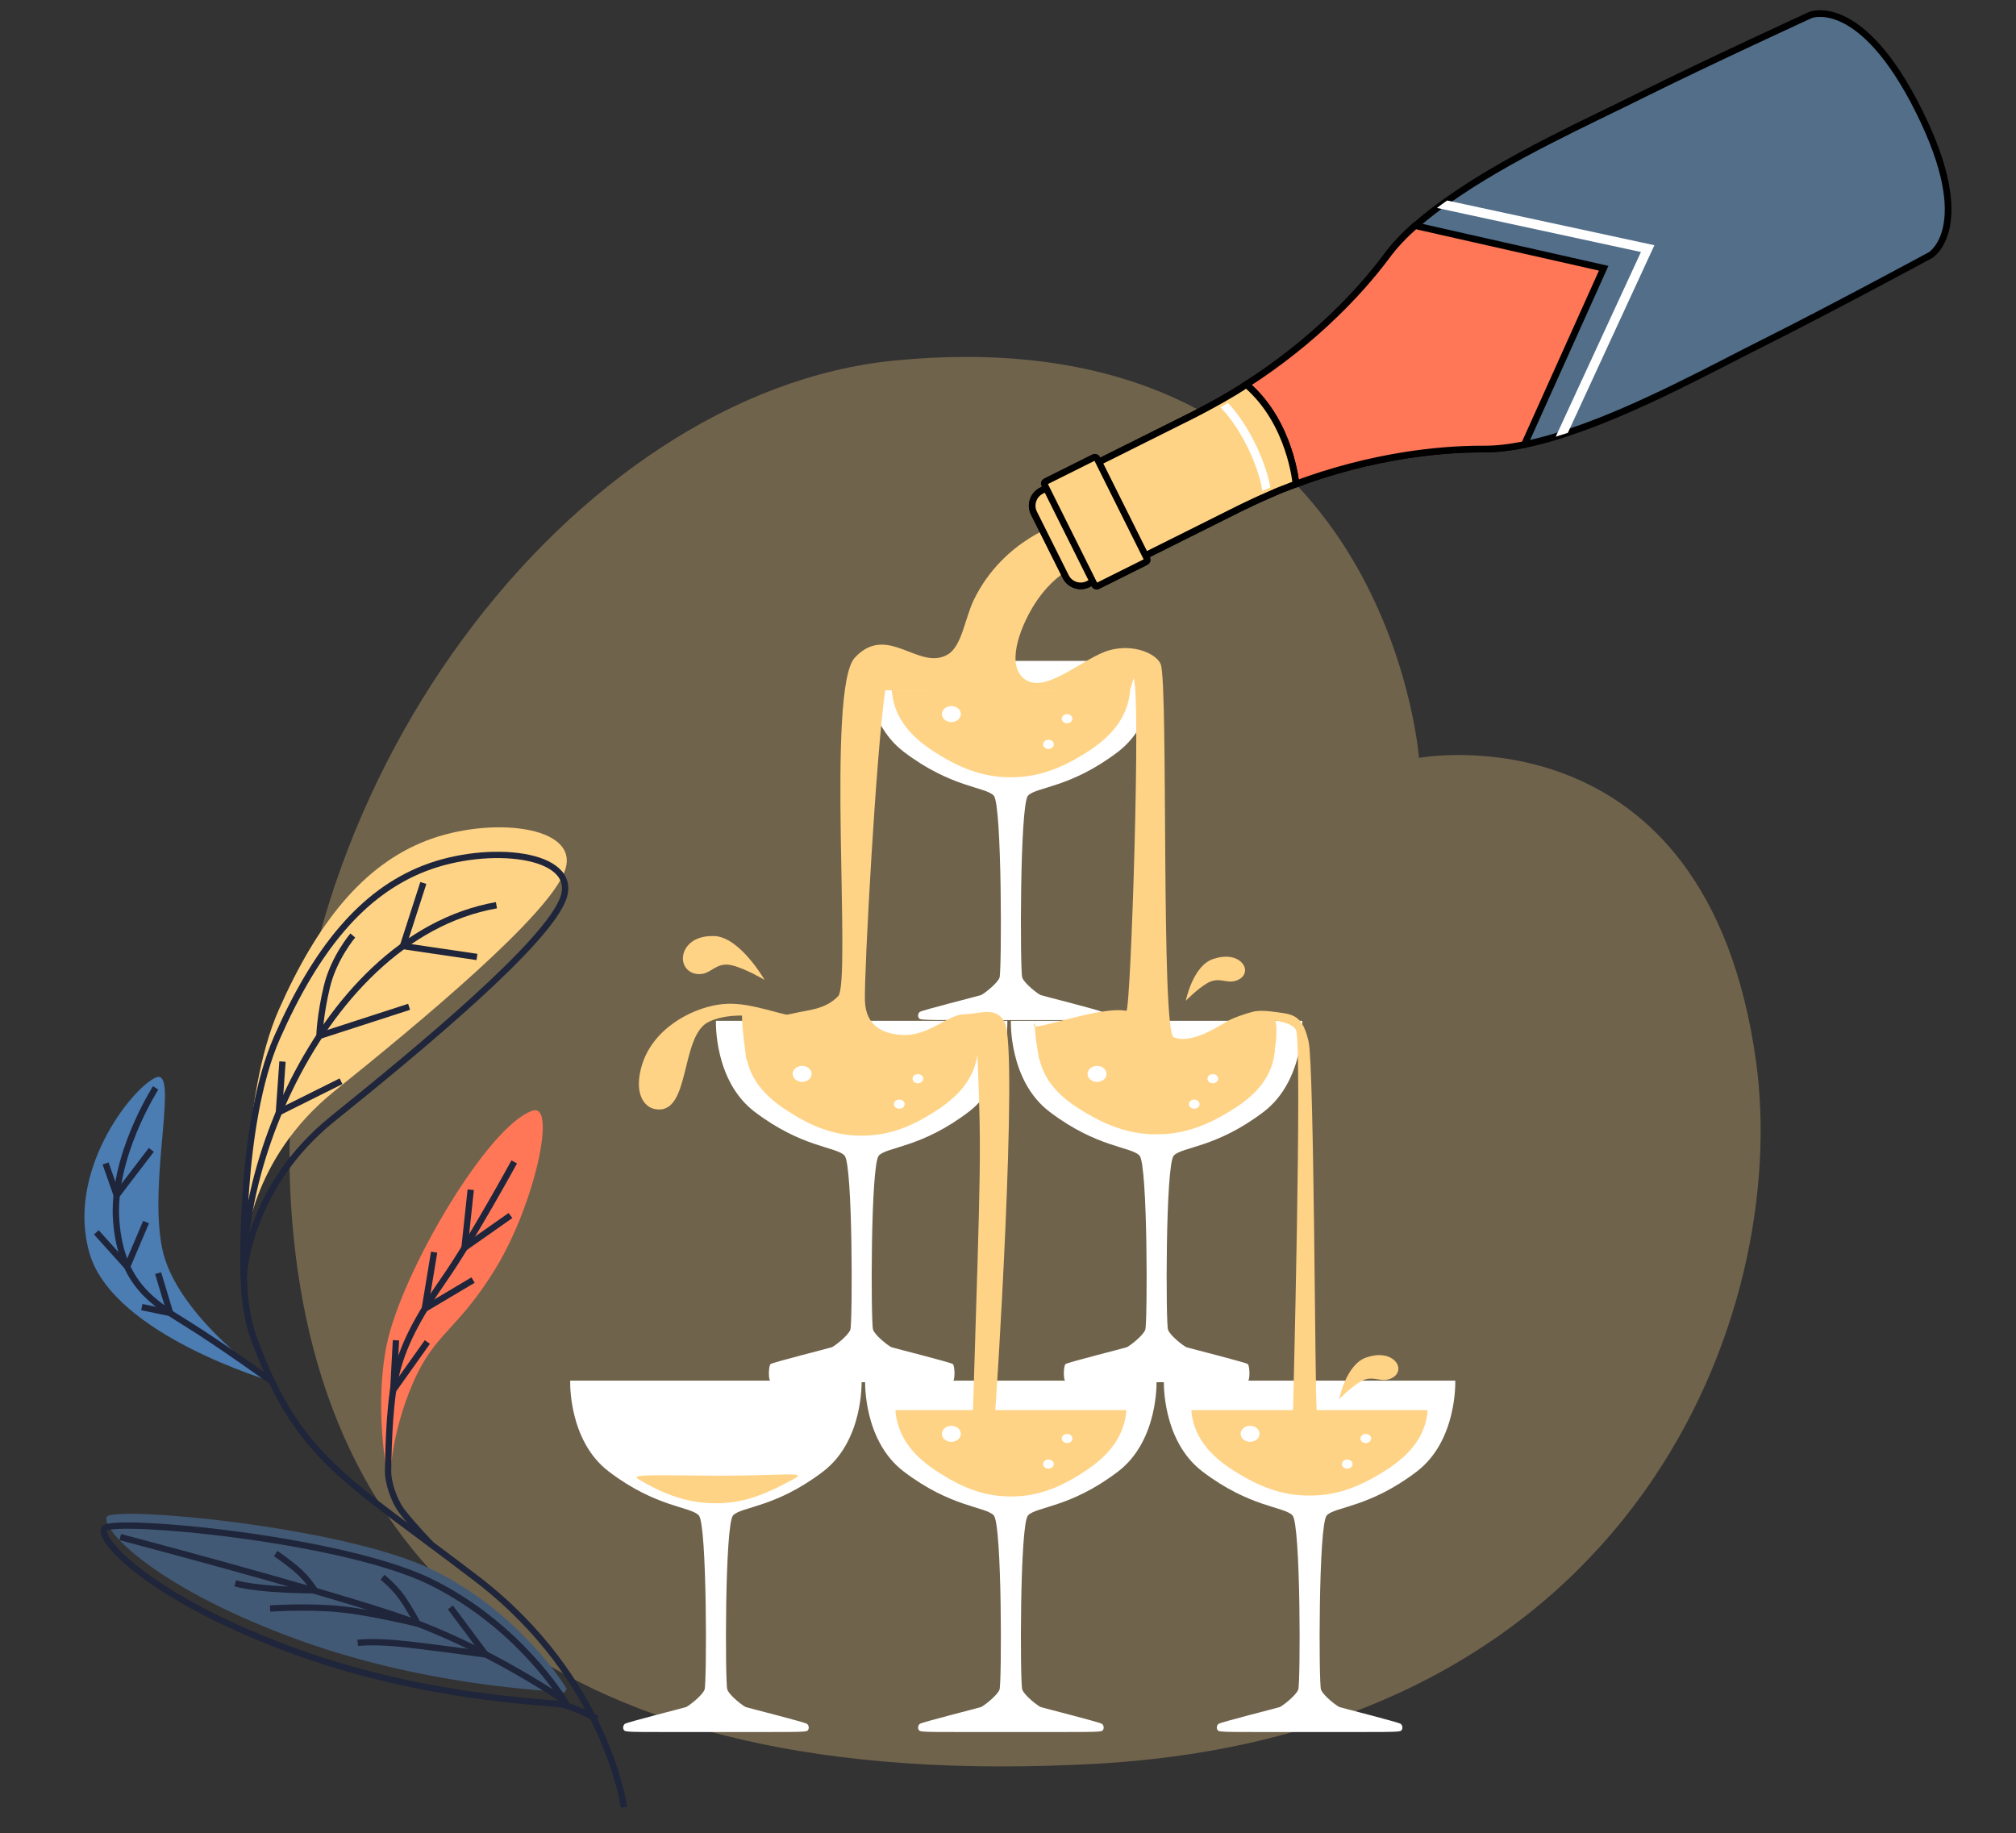<?xml version="1.0" encoding="utf-8"?>
<!-- Generator: Adobe Illustrator 25.2.3, SVG Export Plug-In . SVG Version: 6.00 Build 0)  -->
<svg version="1.1" xmlns="http://www.w3.org/2000/svg" xmlns:xlink="http://www.w3.org/1999/xlink" x="0px" y="0px"
	 viewBox="0 0 1812 1647.5" style="enable-background:new 0 0 1812 1647.5;" xml:space="preserve">
<rect x="0" y="0" width="1812" height="1647.5" fill="#333333" stroke="none"/>
<style type="text/css">
	.st0{opacity:0.3;}
	.st1{display:none;fill:#FFD385;}
	.st2{fill:#FF7757;}
	.st3{fill:#4B7CB2;}
	.st4{fill:#1F253A;}
	.st5{fill:#FFFFFF;}
	.st6{fill:#FFD385;}
	.st7{opacity:0.3;fill:#FFD385;}
	.st8{fill:#2D3B54;}
	.st9{fill:#D1D5E0;}
	.st10{fill:#F2F2F2;}
	.st11{fill:none;stroke:#1F253A;stroke-width:3.462;stroke-linejoin:round;stroke-miterlimit:10;}
	.st12{fill:#FFFFFF;stroke:#E4E8EF;stroke-width:3.644;stroke-miterlimit:10;}
	.st13{fill:none;stroke:#E1E6EF;stroke-width:2.429;stroke-miterlimit:10;}
	.st14{clip-path:url(#SVGID_2_);fill:#D1D5E0;}
	.st15{fill:none;stroke:#1F253A;stroke-width:2.908;stroke-linejoin:round;stroke-miterlimit:10;}
	.st16{fill:#FFFFFF;stroke:#1F253A;stroke-width:2.908;stroke-linejoin:round;stroke-miterlimit:10;}
	.st17{fill:none;stroke:#1F253A;stroke-width:2.689;stroke-linejoin:round;stroke-miterlimit:10;}
	.st18{fill:#FFFFFF;stroke:#1F253A;stroke-width:2.908;stroke-miterlimit:10;}
	.st19{fill:#FFFFFF;stroke:#1F253A;stroke-width:2.689;stroke-miterlimit:10;}
	.st20{fill:none;stroke:#1F253A;stroke-width:3.046;stroke-linejoin:round;stroke-miterlimit:10;}
	.st21{fill:none;stroke:#1F253A;stroke-width:2.908;stroke-miterlimit:10;}
	.st22{fill:none;stroke:#1F253A;stroke-width:2.689;stroke-miterlimit:10;}
	.st23{fill:none;stroke:#1F253A;stroke-width:2.844;stroke-miterlimit:10;}
	.st24{fill:none;stroke:#FFD385;stroke-width:2.429;stroke-miterlimit:10;}
	.st25{clip-path:url(#SVGID_4_);fill:#D1D5E0;}
	.st26{fill:none;stroke:#1F253A;stroke-width:2.456;stroke-linejoin:round;stroke-miterlimit:10;}
	.st27{fill:none;stroke:#1F253A;stroke-width:2.881;stroke-linejoin:round;stroke-miterlimit:10;}
	.st28{fill:#FF9369;}
	.st29{fill:#1F253A;stroke:#1F253A;stroke-width:1.556;stroke-linejoin:round;stroke-miterlimit:10;}
	.st30{fill:#FFFFFF;stroke:#1F253A;stroke-width:2.341;stroke-linejoin:round;stroke-miterlimit:10;}
	.st31{fill:none;stroke:#1F253A;stroke-width:2.023;stroke-linejoin:round;stroke-miterlimit:10;}
	.st32{fill:#FFFFFF;stroke:#1F253A;stroke-width:3.194;stroke-linejoin:round;stroke-miterlimit:10;}
	.st33{fill:#FFFFFF;stroke:#1F253A;stroke-width:2.881;stroke-linejoin:round;stroke-miterlimit:10;}
	.st34{fill:none;stroke:#1F253A;stroke-width:2.788;stroke-linejoin:round;stroke-miterlimit:10;}
	.st35{fill:#E4EFF7;}
	.st36{fill:none;stroke:#000000;stroke-width:3.106;stroke-linejoin:round;}
	.st37{fill:none;stroke:#000000;stroke-width:3.106;stroke-linejoin:round;stroke-dasharray:25.721,25.721;}
	.st38{fill:none;stroke:#000000;stroke-width:3.106;stroke-linejoin:round;stroke-dasharray:32.01,32.01;}
	.st39{fill:none;stroke:#1F253A;stroke-width:3.226;stroke-miterlimit:10;}
	.st40{fill:none;stroke:#1F253A;stroke-width:2.687;stroke-miterlimit:10;}
	.st41{fill:#FFFFFF;stroke:#1F253A;stroke-width:2.687;stroke-miterlimit:10;}
	.st42{fill:#FFFFFF;stroke:#1F253A;stroke-width:2.687;stroke-linejoin:round;stroke-miterlimit:10;}
	.st43{fill:#425975;}
	.st44{fill:none;stroke:#1F253A;stroke-width:2.687;stroke-linecap:round;stroke-linejoin:round;stroke-miterlimit:10;}
	.st45{fill:none;stroke:#1F253A;stroke-width:2.517;stroke-miterlimit:10;}
	.st46{fill:#B6BDC6;}
	.st47{fill:none;stroke:#1F253A;stroke-width:2.923;stroke-miterlimit:10;}
	.st48{fill:#B6BDC6;stroke:#1F253A;stroke-width:2.923;stroke-miterlimit:10;}
	.st49{fill:#FFFFFF;stroke:#1F253A;stroke-width:2.923;stroke-miterlimit:10;}
	.st50{fill:#FFFFFF;stroke:#1F253A;stroke-width:2.517;stroke-miterlimit:10;}
	.st51{fill:none;stroke:#1F253A;stroke-width:2.582;stroke-linejoin:round;stroke-miterlimit:10;}
	.st52{fill:none;stroke:#000000;stroke-width:3.28;stroke-linejoin:round;}
	.st53{fill:none;stroke:#000000;stroke-width:3.28;stroke-linejoin:round;stroke-dasharray:29.627,29.627;}
	.st54{fill:none;stroke:#000000;stroke-width:3.28;stroke-linejoin:round;stroke-dasharray:30.918,30.918;}
	.st55{fill:#1F253A;stroke:#1F253A;stroke-width:1.395;stroke-linejoin:round;stroke-miterlimit:10;}
	.st56{fill:#FFFFFF;stroke:#1F253A;stroke-width:2.098;stroke-linejoin:round;stroke-miterlimit:10;}
	.st57{fill:none;stroke:#1F253A;stroke-width:1.814;stroke-linejoin:round;stroke-miterlimit:10;}
	.st58{fill:#FFFFFF;stroke:#1F253A;stroke-width:2.863;stroke-linejoin:round;stroke-miterlimit:10;}
	.st59{fill:#FFFFFF;stroke:#1F253A;stroke-width:2.582;stroke-linejoin:round;stroke-miterlimit:10;}
	.st60{fill:#5996CE;}
	.st61{fill:#1F253A;stroke:#1F253A;stroke-width:1.408;stroke-linejoin:round;stroke-miterlimit:10;}
	.st62{fill:#D1D5E0;stroke:#1F253A;stroke-width:2.118;stroke-miterlimit:10;}
	.st63{fill:#FFFFFF;stroke:#1F253A;stroke-width:3.033;stroke-miterlimit:10;}
	.st64{fill:none;stroke:#1F253A;stroke-width:2.499;stroke-linejoin:round;stroke-miterlimit:10;}
	.st65{fill:none;stroke:#1F253A;stroke-width:2.408;stroke-miterlimit:10;}
	.st66{fill:#FFFFFF;stroke:#1F253A;stroke-width:2.408;stroke-miterlimit:10;}
	.st67{fill:#FFFFFF;stroke:#1F253A;stroke-width:2.408;stroke-linejoin:round;stroke-miterlimit:10;}
	.st68{fill:none;stroke:#1F253A;stroke-width:2.408;stroke-linecap:round;stroke-linejoin:round;stroke-miterlimit:10;}
	.st69{fill:none;stroke:#000000;stroke-width:3.413;stroke-linejoin:round;}
	.st70{fill:none;stroke:#000000;stroke-width:3.413;stroke-linejoin:round;stroke-dasharray:29.452,29.452;}
	.st71{fill:none;stroke:#000000;stroke-width:3.413;stroke-linejoin:round;stroke-dasharray:33.603,33.603;}
	.st72{fill:none;stroke:#1F253A;stroke-width:4.262;stroke-miterlimit:10;}
	.st73{fill:none;stroke:#1F253A;stroke-width:3.413;stroke-miterlimit:10;}
	.st74{fill:#1F253A;stroke:#1F253A;stroke-width:2.269;stroke-linejoin:round;stroke-miterlimit:10;}
	.st75{fill:#FFFFFF;stroke:#1F253A;stroke-width:3.413;stroke-linejoin:round;stroke-miterlimit:10;}
	.st76{fill:none;stroke:#1F253A;stroke-width:2.95;stroke-linejoin:round;stroke-miterlimit:10;}
	.st77{fill:#FFFFFF;stroke:#1F253A;stroke-width:3.413;stroke-miterlimit:10;}
	.st78{fill:#1F253A;stroke:#1F253A;stroke-width:2.557;stroke-linejoin:round;stroke-miterlimit:10;}
	.st79{fill:#D1D5E0;stroke:#1F253A;stroke-width:3.413;stroke-miterlimit:10;}
	.st80{fill:#FFFFFF;stroke:#1F253A;stroke-width:4.887;stroke-miterlimit:10;}
	.st81{opacity:0.3;fill:#4B7CB2;}
	.st82{fill:none;stroke:#1F253A;stroke-width:3.413;stroke-miterlimit:10;stroke-dasharray:32.195,32.195;}
	.st83{fill:none;stroke:#1F253A;stroke-width:3.413;stroke-miterlimit:10;stroke-dasharray:32.153,32.153;}
	.st84{fill:none;stroke:#4B7CB2;stroke-width:7.876;stroke-linecap:round;stroke-miterlimit:10;}
	.st85{fill:none;stroke:#1F253A;stroke-width:3.413;stroke-linejoin:round;stroke-miterlimit:10;}
	.st86{fill:#1F253A;stroke:#1F253A;stroke-width:4.126;stroke-miterlimit:10;}
	.st87{fill:none;stroke:#1F253A;stroke-width:4.126;stroke-miterlimit:10;}
	.st88{fill:none;stroke:#1F253A;stroke-width:2.633;stroke-miterlimit:10;}
	.st89{fill:none;stroke:#1F253A;stroke-width:2.223;stroke-miterlimit:10;}
	.st90{fill:#FFE2DE;}
	.st91{fill:none;stroke:#1F253A;stroke-width:3.604;stroke-miterlimit:10;}
	.st92{fill:none;stroke:#1F253A;stroke-width:3.979;stroke-miterlimit:10;}
	.st93{fill:#FFFFFF;stroke:#1F253A;stroke-width:3.482;stroke-miterlimit:10;}
	.st94{fill:#4B7CB2;stroke:#1F253A;stroke-width:3.413;stroke-miterlimit:10;}
	.st95{fill:#1F253A;stroke:#1F253A;stroke-width:1.774;stroke-linejoin:round;stroke-miterlimit:10;}
	.st96{fill:#425975;stroke:#1F253A;stroke-width:3.413;stroke-miterlimit:10;}
	.st97{fill:none;stroke:#1F253A;stroke-width:2.126;stroke-miterlimit:10;}
	.st98{fill:none;stroke:#1F253A;stroke-width:2.018;stroke-miterlimit:10;}
	.st99{opacity:0.6;fill:#4B7CB2;}
	.st100{fill:#F4F8F9;}
	.st101{fill:#DFEBEF;}
	.st102{fill:#748596;}
	.st103{fill:none;stroke:#FF9369;stroke-width:4;stroke-miterlimit:10;}
	.st104{fill:none;stroke:#1F253A;stroke-width:3.584;stroke-miterlimit:10;}
	.st105{fill:none;stroke:#1F253A;stroke-width:3;stroke-miterlimit:10;}
	.st106{fill:none;stroke:#1F253A;stroke-width:4.364;stroke-miterlimit:10;}
	.st107{fill:none;stroke:#1F253A;stroke-width:3.92;stroke-miterlimit:10;}
	.st108{fill:none;stroke:#1F253A;stroke-width:3;stroke-linejoin:round;stroke-miterlimit:10;}
	.st109{fill:none;stroke:#1F253A;stroke-width:3.2;stroke-linejoin:round;stroke-miterlimit:10;}
	.st110{fill:#FFFFFF;stroke:#1F253A;stroke-width:3;stroke-miterlimit:10;}
	.st111{fill:none;stroke:#1F253A;stroke-width:3.963;stroke-miterlimit:10;}
	.st112{fill:none;stroke:#1F253A;stroke-width:2.857;stroke-miterlimit:10;}
	.st113{fill:#FFFFFF;stroke:#1F253A;stroke-width:3.328;stroke-linejoin:round;stroke-miterlimit:10;}
	.st114{fill:#FFFFFF;stroke:#1F253A;stroke-width:3.163;stroke-linejoin:round;stroke-miterlimit:10;}
	.st115{fill:none;stroke:#1F253A;stroke-width:3.163;stroke-linejoin:round;stroke-miterlimit:10;}
	.st116{fill:none;stroke:#1F253A;stroke-width:3.388;stroke-linejoin:round;stroke-miterlimit:10;}
	.st117{fill:none;stroke:#1F253A;stroke-width:3.163;stroke-miterlimit:10;}
	.st118{fill:none;stroke:#1F253A;stroke-width:3.368;stroke-linejoin:round;stroke-miterlimit:10;}
	.st119{fill:#FFFFFF;stroke:#4B7CB2;stroke-width:5.251;stroke-miterlimit:10;}
	.st120{fill:#FFFFFF;stroke:#1F253A;stroke-width:4.014;stroke-linejoin:round;stroke-miterlimit:10;}
	.st121{fill:none;stroke:#1F253A;stroke-width:3.583;stroke-miterlimit:10;}
	.st122{fill:#B6BDC6;stroke:#1F253A;stroke-width:3.5;stroke-miterlimit:10;}
	.st123{fill:#FFFFFF;stroke:#1F253A;stroke-width:3.583;stroke-miterlimit:10;}
	.st124{fill:#9DB8D1;}
	.st125{fill:none;stroke:#1F253A;stroke-width:2.949;stroke-miterlimit:10;}
	.st126{fill:#FFFFFF;stroke:#1F253A;stroke-width:3.277;stroke-miterlimit:10;}
	.st127{fill:#FFFFFF;stroke:#1F253A;stroke-width:3;stroke-linejoin:round;stroke-miterlimit:10;}
	.st128{fill:none;stroke:#1F253A;stroke-width:3.126;stroke-miterlimit:10;}
	.st129{fill:#719FC9;}
	.st130{fill:#E4EFF7;stroke:#4B7CB2;stroke-width:4.96;stroke-miterlimit:10;stroke-dasharray:49.537;}
	.st131{fill:none;stroke:#4B7CB2;stroke-width:4.96;stroke-miterlimit:10;}
	.st132{fill:#E4EFF7;stroke:#4B7CB2;stroke-width:5.2;stroke-miterlimit:10;stroke-dasharray:51.928;}
	.st133{fill:none;stroke:#FF9369;stroke-width:4.737;stroke-miterlimit:10;}
	.st134{fill:none;stroke:#FF9369;stroke-width:4.892;stroke-miterlimit:10;}
	.st135{fill:none;stroke:#4B7CB2;stroke-width:5.2;stroke-miterlimit:10;}
	.st136{fill:#FFF6E9;}
	.st137{fill:none;stroke:#4B7CB2;stroke-width:3;stroke-miterlimit:10;}
	.st138{fill:#E4EFF7;stroke:#4B7CB2;stroke-width:3;stroke-miterlimit:10;stroke-dasharray:17.85;}
	.st139{fill:none;stroke:#FF9369;stroke-width:3;stroke-miterlimit:10;}
	.st140{fill:#4285F4;}
	.st141{fill:#34A853;}
	.st142{fill:#FBBC04;}
	.st143{fill:#EA4335;}
	.st144{fill:none;stroke:#1F253A;stroke-width:2.664;stroke-miterlimit:10;}
	.st145{fill:#DFEBEF;stroke:#1F253A;stroke-width:3;stroke-miterlimit:10;}
	.st146{fill:#AFC9E2;}
	.st147{fill:#F3FAFF;}
	.st148{fill:none;stroke:#CAD3E0;stroke-width:10.354;stroke-linecap:round;stroke-miterlimit:10;}
	.st149{fill:none;stroke:#445268;stroke-width:16.181;stroke-linecap:round;stroke-miterlimit:10;}
	.st150{fill:none;stroke:#FFFFFF;stroke-width:10.708;stroke-linecap:round;stroke-miterlimit:10;}
	.st151{fill:none;stroke:#FF9369;stroke-width:8.657;stroke-miterlimit:10;}
	.st152{fill:none;stroke:#FF9369;stroke-width:10.354;stroke-linecap:round;stroke-miterlimit:10;}
	.st153{fill:#F3FAFF;stroke:#1F253A;stroke-width:5.177;stroke-miterlimit:10;}
	.st154{fill:#C3D8E5;}
	.st155{fill:none;stroke:#445268;stroke-width:11.094;stroke-linecap:square;stroke-miterlimit:10;}
	.st156{fill:none;stroke:#FFFFFF;stroke-width:5.917;stroke-miterlimit:10;}
	.st157{fill:none;stroke:#445268;stroke-width:17.75;stroke-linecap:round;stroke-miterlimit:10;}
	.st158{fill:none;stroke:#FFFFFF;stroke-width:13.458;stroke-linecap:round;stroke-miterlimit:10;}
	.st159{fill:#EFF2F4;}
	.st160{fill:#A3E2A3;}
	.st161{fill:#DAE1E5;}
	.st162{fill:#FFFFFF;stroke:#1F253A;stroke-width:3.499;stroke-miterlimit:10;}
	.st163{fill:none;stroke:#1F253A;stroke-width:3.499;stroke-miterlimit:10;}
	.st164{fill:#FFFFFF;stroke:#1F253A;stroke-width:3.499;stroke-linejoin:round;stroke-miterlimit:10;}
	.st165{fill:none;stroke:#1F253A;stroke-width:3.499;stroke-linecap:round;stroke-linejoin:round;stroke-miterlimit:10;}
	.st166{fill:none;stroke:#1F253A;stroke-width:3.387;stroke-linejoin:round;stroke-miterlimit:10;}
	.st167{fill:#FFFFFF;stroke:#1F253A;stroke-width:3.387;stroke-linejoin:round;stroke-miterlimit:10;}
	.st168{fill:none;stroke:#1F253A;stroke-width:3.837;stroke-linejoin:round;stroke-miterlimit:10;}
	.st169{fill:none;stroke:#1F253A;stroke-width:3.387;stroke-miterlimit:10;}
	.st170{fill:none;stroke:#1F253A;stroke-width:3.583;stroke-miterlimit:10;}
	.st171{fill:#FFFFFF;stroke:#1F253A;stroke-width:3.499;stroke-linecap:round;stroke-linejoin:round;stroke-miterlimit:10;}
	.st172{fill:#965744;stroke:#1F253A;stroke-width:3.771;stroke-miterlimit:10;}
	.st173{fill:#FFFFFF;stroke:#1F253A;stroke-width:3.771;stroke-linejoin:round;stroke-miterlimit:10;}
	.st174{fill:none;stroke:#1F253A;stroke-width:3.771;stroke-linejoin:round;stroke-miterlimit:10;}
	.st175{fill:none;stroke:#1F253A;stroke-width:3.771;stroke-linejoin:round;}
	.st176{fill:none;stroke:#1F253A;stroke-width:3.771;stroke-linejoin:round;stroke-dasharray:9.796,9.796;}
	.st177{opacity:0.6;fill:#1F253A;stroke:#1F253A;stroke-width:3.771;stroke-linejoin:round;stroke-miterlimit:10;}
	.st178{fill:#1F253A;stroke:#1F253A;stroke-width:3.771;stroke-linejoin:round;stroke-miterlimit:10;}
	.st179{fill:none;stroke:#1F253A;stroke-width:4.121;stroke-miterlimit:10;}
	.st180{fill:#FFAC92;}
	.st181{fill:#FFAC92;stroke:#1F253A;stroke-width:4.121;stroke-miterlimit:10;}
	.st182{fill:#FFFFFF;stroke:#1F253A;stroke-width:4.121;stroke-miterlimit:10;}
	.st183{fill:#FFD385;stroke:#1F253A;stroke-width:4.534;stroke-linejoin:bevel;stroke-miterlimit:10;}
	.st184{fill:none;stroke:#1F253A;stroke-width:4.534;stroke-linejoin:bevel;stroke-miterlimit:10;}
	.st185{fill:#FFFFFF;stroke:#1F253A;stroke-width:3.717;stroke-miterlimit:10;}
	.st186{fill:#0F111C;}
	.st187{fill:#FFFFFF;stroke:#1F253A;stroke-width:5.5;stroke-miterlimit:10;}
	.st188{fill:none;stroke:#1F253A;stroke-width:3.925;stroke-miterlimit:10;}
	.st189{fill:none;stroke:#1F253A;stroke-width:3.738;stroke-miterlimit:10;}
	.st190{fill:#F3FAFF;stroke:#1F253A;stroke-width:5.109;stroke-miterlimit:10;}
	.st191{fill:none;stroke:#CAD3E0;stroke-width:10.558;stroke-linecap:round;stroke-miterlimit:10;}
	.st192{fill:none;stroke:#445268;stroke-width:18.1;stroke-linecap:round;stroke-miterlimit:10;}
	.st193{fill:none;stroke:#FFFFFF;stroke-width:13.723;stroke-linecap:round;stroke-miterlimit:10;}
	.st194{fill:none;stroke:#1F253A;stroke-width:4.731;stroke-miterlimit:10;}
	.st195{fill:#FFFFFF;stroke:#1F253A;stroke-width:4.112;stroke-miterlimit:10;}
	.st196{fill:#FFFFFF;stroke:#1F253A;stroke-width:4.112;stroke-linejoin:round;stroke-miterlimit:10;}
	.st197{fill:none;stroke:#1F253A;stroke-width:4.112;stroke-miterlimit:10;}
	.st198{fill:#425975;stroke:#1F253A;stroke-width:3.389;stroke-miterlimit:10;}
	.st199{fill:#FF7757;stroke:#1F253A;stroke-width:3.484;stroke-miterlimit:10;}
	.st200{fill:none;stroke:#1F253A;stroke-width:4.112;stroke-linecap:round;stroke-linejoin:round;stroke-miterlimit:10;}
	.st201{fill:none;stroke:#1F253A;stroke-width:3.726;stroke-miterlimit:10;}
	.st202{fill:#FFFFFF;stroke:#1F253A;stroke-width:3.178;stroke-miterlimit:10;}
	.st203{fill:none;stroke:#1F253A;stroke-width:3.178;stroke-linejoin:round;stroke-miterlimit:10;}
	.st204{fill:#425975;stroke:#1F253A;stroke-width:3.178;stroke-miterlimit:10;}
	.st205{fill:#1F253A;stroke:#1F253A;stroke-width:2.193;stroke-linejoin:round;stroke-miterlimit:10;}
	.st206{fill:none;stroke:#1F253A;stroke-width:2.766;stroke-miterlimit:10;}
	.st207{fill:none;stroke:#1F253A;stroke-width:2.213;stroke-miterlimit:10;}
	.st208{fill:none;stroke:#1F253A;stroke-width:3.178;stroke-miterlimit:10;}
	.st209{fill:#FFFFFF;stroke:#1F253A;stroke-width:4.235;stroke-miterlimit:10;}
	.st210{fill:none;stroke:#1F253A;stroke-width:3.85;stroke-miterlimit:10;}
	.st211{fill:none;stroke:#1F253A;stroke-width:3.666;stroke-miterlimit:10;}
	.st212{fill:#F3FAFF;stroke:#1F253A;stroke-width:4.62;stroke-miterlimit:10;}
	.st213{fill:none;stroke:#CAD3E0;stroke-width:8.131;stroke-linecap:round;stroke-miterlimit:10;}
	.st214{fill:none;stroke:#445268;stroke-width:13.938;stroke-linecap:round;stroke-miterlimit:10;}
	.st215{fill:none;stroke:#FF9369;stroke-width:6.798;stroke-miterlimit:10;}
	.st216{fill:none;stroke:#FF9369;stroke-width:8.131;stroke-linecap:round;stroke-miterlimit:10;}
	.st217{fill:none;stroke:#FFFFFF;stroke-width:10.568;stroke-linecap:round;stroke-miterlimit:10;}
	.st218{fill:none;stroke:#1F253A;stroke-width:3.643;stroke-miterlimit:10;}
	.st219{fill:#425975;stroke:#1F253A;stroke-width:3.643;stroke-miterlimit:10;}
	.st220{fill:#C3D8E5;stroke:#1F253A;stroke-width:3.85;stroke-miterlimit:10;}
	.st221{fill:#FFFFFF;stroke:#1F253A;stroke-width:3.85;stroke-miterlimit:10;}
	.st222{fill:#C3D8E5;stroke:#1F253A;stroke-width:2.626;stroke-miterlimit:10;}
	.st223{fill:#FFFFFF;stroke:#1F253A;stroke-width:3.85;stroke-linejoin:round;stroke-miterlimit:10;}
	.st224{fill:#FF7757;stroke:#1F253A;stroke-width:3.262;stroke-miterlimit:10;}
	.st225{fill:none;stroke:#1F253A;stroke-width:3.85;stroke-linecap:round;stroke-linejoin:round;stroke-miterlimit:10;}
	.st226{fill:none;stroke:#1F253A;stroke-width:3.262;stroke-miterlimit:10;}
	.st227{fill:none;stroke:#1F253A;stroke-width:2.842;stroke-miterlimit:10;}
	.st228{fill:none;stroke:#1F253A;stroke-width:4;stroke-miterlimit:10;}
	.st229{fill:none;stroke:#1F253A;stroke-width:6.5;stroke-miterlimit:10;}
	.st230{fill:#7F544E;}
	.st231{fill:#FFFFFF;stroke:#1F253A;stroke-width:6.5;stroke-miterlimit:10;}
	.st232{fill:#1F253A;stroke:#1F253A;stroke-width:5.149;stroke-linejoin:round;stroke-miterlimit:10;}
	.st233{fill:#E7EEF2;}
	.st234{fill:none;stroke:#1F253A;stroke-width:5.586;stroke-miterlimit:10;}
	.st235{opacity:0;}
	.st236{fill:none;stroke:#5F5F99;stroke-width:5.5;stroke-miterlimit:10;}
	.st237{fill:none;stroke:#1F253A;stroke-width:5.5;stroke-miterlimit:10;}
	.st238{fill:none;stroke:#C3D8E5;stroke-width:6;stroke-linecap:round;stroke-miterlimit:10;}
	.st239{fill:#EDF2F4;}
	.st240{fill:none;stroke:#AAB5C1;stroke-width:9.342;stroke-linecap:round;stroke-miterlimit:10;}
	.st241{fill:none;stroke:#4B7CB2;stroke-width:15;stroke-linecap:round;stroke-miterlimit:10;}
	.st242{fill:none;stroke:#425975;stroke-width:18.921;stroke-miterlimit:10;}
	.st243{fill:#D6E4EA;}
	.st244{fill:#2D3D54;}
	.st245{display:none;fill:none;stroke:#1F253A;stroke-width:4.861;stroke-miterlimit:10;}
	.st246{fill:none;stroke:#2D3D54;stroke-width:4.861;stroke-miterlimit:10;}
	.st247{fill:#425975;stroke:#1F253A;stroke-width:5.5;stroke-miterlimit:10;}
	.st248{fill:none;stroke:#1F253A;stroke-width:5;stroke-miterlimit:10;}
	.st249{fill:none;stroke:#1F253A;stroke-width:4.501;stroke-miterlimit:10;}
	.st250{fill:none;stroke:#1F253A;stroke-width:5.161;stroke-miterlimit:10;}
	.st251{fill:#FFFFFF;stroke:#1F253A;stroke-width:5;stroke-miterlimit:10;}
	.st252{fill:none;stroke:#1F253A;stroke-width:3.843;stroke-miterlimit:10;}
	.st253{opacity:0.4;}
	.st254{opacity:0.15;fill:#FFD385;}
	.st255{opacity:0.4;fill:#FFD385;}
	.st256{fill:#FFFFFF;stroke:#1F253A;stroke-width:2.627;stroke-miterlimit:10;}
	.st257{opacity:0.7;fill:#FFFFFF;}
	.st258{fill:none;stroke:#DCE4EA;stroke-width:5.071;stroke-miterlimit:10;}
	.st259{fill:#DCE4EA;}
	.st260{fill:#F3FAFF;stroke:#1F253A;stroke-width:2.627;stroke-miterlimit:10;}
	.st261{fill:none;stroke:#425975;stroke-width:2.627;stroke-miterlimit:10;stroke-dasharray:45.316,45.316;}
	.st262{fill:none;stroke:#425975;stroke-width:2.627;stroke-miterlimit:10;}
	.st263{fill:none;stroke:#CAD3E0;stroke-width:5.019;stroke-linecap:round;stroke-miterlimit:10;}
	.st264{fill:none;stroke:#445268;stroke-width:8.604;stroke-linecap:round;stroke-miterlimit:10;}
	.st265{fill:none;stroke:#FFFFFF;stroke-width:6.523;stroke-linecap:round;stroke-miterlimit:10;}
	.st266{fill:none;stroke:#1F253A;stroke-width:2.627;stroke-miterlimit:10;}
	.st267{fill:#1F253A;stroke:#1F253A;stroke-width:3.381;stroke-linejoin:round;stroke-miterlimit:10;}
	.st268{fill:#AF6A5A;stroke:#1F253A;stroke-width:2.627;stroke-miterlimit:10;}
	.st269{fill:none;stroke:#1F253A;stroke-width:2.679;stroke-linejoin:round;stroke-miterlimit:10;}
	.st270{fill:#FFFFFF;stroke:#1F253A;stroke-width:2.659;stroke-linejoin:round;stroke-miterlimit:10;}
	.st271{fill:#1F253A;stroke:#1F253A;stroke-width:3.277;stroke-linejoin:round;stroke-miterlimit:10;}
	.st272{fill:none;stroke:#1F253A;stroke-width:2.337;stroke-miterlimit:10;}
	.st273{fill:#FFFFFF;stroke:#1F253A;stroke-width:2.627;stroke-linejoin:round;stroke-miterlimit:10;}
	.st274{fill:none;stroke:#1F253A;stroke-width:2.627;stroke-linecap:round;stroke-linejoin:round;stroke-miterlimit:10;}
	.st275{fill:none;stroke:#1F253A;stroke-width:3.381;stroke-miterlimit:10;}
	.st276{fill:none;stroke:#1F253A;stroke-width:2.536;stroke-linejoin:round;stroke-miterlimit:10;}
	.st277{fill:#425975;stroke:#1F253A;stroke-width:2.627;stroke-miterlimit:10;}
	.st278{fill:#FFFFFF;stroke:#1F253A;stroke-width:3.028;stroke-miterlimit:10;}
	.st279{fill:#DDE9ED;}
	.st280{fill:#FFFFFF;stroke:#1F253A;stroke-width:5.558;stroke-miterlimit:10;}
	.st281{fill:none;stroke:#1F253A;stroke-width:4.703;stroke-miterlimit:10;}
	.st282{fill:none;stroke:#1F253A;stroke-width:5.431;stroke-miterlimit:10;}
	.st283{fill:none;stroke:#1F253A;stroke-width:5.558;stroke-miterlimit:10;}
	.st284{fill:#FFFFFF;stroke:#1F253A;stroke-width:4.937;stroke-miterlimit:10;}
	.st285{fill:#FFFFFF;stroke:#1F253A;stroke-width:5.431;stroke-miterlimit:10;}
	.st286{fill:none;stroke:#1F253A;stroke-width:4.719;stroke-miterlimit:10;}
	.st287{fill:none;stroke:#1F253A;stroke-width:5.558;stroke-linecap:round;stroke-linejoin:round;stroke-miterlimit:10;}
	.st288{fill:none;stroke:#1F253A;stroke-width:4.572;stroke-miterlimit:10;}
	.st289{fill:none;stroke:#1F253A;stroke-width:3.273;stroke-miterlimit:10;}
	.st290{fill:#FFFFFF;stroke:#E5E5E5;stroke-width:3.12;stroke-miterlimit:10;}
	.st291{fill:#F0F5F7;}
	.st292{fill:#E4ECEF;}
	.st293{fill:#526E89;}
	.st294{fill:none;stroke:#1F253A;stroke-width:2.808;stroke-linecap:round;stroke-miterlimit:10;}
	.st295{fill:#4B7CB2;stroke:#1F253A;stroke-width:2.808;stroke-linecap:round;stroke-miterlimit:10;}
	.st296{fill:none;stroke:#FFD385;stroke-width:1.981;stroke-miterlimit:10;}
	.st297{fill:none;stroke:#1F253A;stroke-width:2.808;stroke-miterlimit:10;}
	.st298{fill:none;stroke:#FFFFFF;stroke-width:2.587;stroke-miterlimit:10;}
	.st299{fill:#FFFFFF;stroke:#1F253A;stroke-width:1.56;stroke-miterlimit:10;}
	.st300{fill:none;stroke:#1F253A;stroke-width:1.482;stroke-linecap:round;stroke-miterlimit:10;}
	.st301{fill:none;stroke:#9DA7BA;stroke-width:1.007;stroke-linecap:round;stroke-miterlimit:10;}
	.st302{fill:#FFFFFF;stroke:#FF7757;stroke-width:5.58;stroke-miterlimit:10;}
	.st303{fill:#FFFFFF;stroke:#1F253A;stroke-width:7.181;stroke-miterlimit:10;}
	.st304{fill:none;stroke:#1F253A;stroke-width:7.181;stroke-miterlimit:10;}
	.st305{fill:none;stroke:#1F253A;stroke-width:6.076;stroke-miterlimit:10;}
	.st306{fill:none;stroke:#1F253A;stroke-width:5.524;stroke-linecap:round;stroke-linejoin:round;stroke-miterlimit:10;}
	.st307{fill:none;stroke:#1F253A;stroke-width:6.628;stroke-miterlimit:10;}
	.st308{fill:none;stroke:#1F253A;stroke-width:5.688;stroke-linejoin:round;stroke-miterlimit:10;}
	.st309{fill:#FFFFFF;stroke:#1F253A;stroke-width:5.647;stroke-linejoin:round;stroke-miterlimit:10;}
	.st310{fill:#2D3D54;stroke:#1F253A;stroke-width:6.5;stroke-miterlimit:10;}
	.st311{fill:#FFFFFF;stroke:#4B7CB2;stroke-width:4.149;stroke-miterlimit:10;}
	.st312{fill:#FFFFFF;stroke:#1F253A;stroke-width:4.149;stroke-miterlimit:10;}
	.st313{fill:none;stroke:#1F253A;stroke-width:4.149;stroke-miterlimit:10;}
	.st314{fill:none;stroke:#1F253A;stroke-width:3.51;stroke-miterlimit:10;}
	.st315{fill:none;stroke:#1F253A;stroke-width:3.191;stroke-linecap:round;stroke-linejoin:round;stroke-miterlimit:10;}
	.st316{fill:none;stroke:#1F253A;stroke-width:3.83;stroke-miterlimit:10;}
	.st317{fill:#FFFFFF;stroke:#FF7757;stroke-width:4.149;stroke-miterlimit:10;}
	.st318{fill:none;stroke:#1F253A;stroke-width:3.631;stroke-linejoin:round;stroke-miterlimit:10;}
	.st319{fill:#FFFFFF;stroke:#1F253A;stroke-width:3.604;stroke-linejoin:round;stroke-miterlimit:10;}
	.st320{fill:#2D3D54;stroke:#1F253A;stroke-width:4.149;stroke-miterlimit:10;}
	.st321{fill:none;stroke:#1F253A;stroke-width:4.253;stroke-miterlimit:10;}
	.st322{fill:#FFFFFF;stroke:#1F253A;stroke-width:5.202;stroke-miterlimit:10;}
	.st323{fill:none;stroke:#1F253A;stroke-width:5.275;stroke-miterlimit:10;}
	.st324{fill:none;stroke:#1F253A;stroke-width:4.558;stroke-miterlimit:10;}
	.st325{fill:#425975;stroke:#1F253A;stroke-width:4.558;stroke-miterlimit:10;}
	.st326{fill:#FFFFFF;stroke:#1F253A;stroke-width:4.558;stroke-miterlimit:10;}
	.st327{fill:#FFFFFF;stroke:#1F253A;stroke-width:4.724;stroke-miterlimit:10;}
	.st328{fill:none;stroke:#1F253A;stroke-width:3.997;stroke-miterlimit:10;}
	.st329{fill:#FFFFFF;stroke:#1F253A;stroke-width:3.997;stroke-miterlimit:10;}
	.st330{fill:#4B7CB2;stroke:#1F253A;stroke-width:3.997;stroke-miterlimit:10;}
	.st331{fill:#1F253A;stroke:#1F253A;stroke-width:1.858;stroke-linejoin:round;stroke-miterlimit:10;}
	.st332{fill:none;stroke:#1F253A;stroke-width:3.342;stroke-miterlimit:10;}
	.st333{fill:#FFFFFF;stroke:#1F253A;stroke-width:3.608;stroke-linejoin:round;stroke-miterlimit:10;}
	.st334{fill:none;stroke:#1F253A;stroke-width:3.16;stroke-miterlimit:10;}
	.st335{fill:#FFFFFF;stroke:#1F253A;stroke-width:3.611;stroke-miterlimit:10;}
	.st336{fill:#1F253A;stroke:#1F253A;stroke-width:4.521;stroke-linejoin:round;stroke-miterlimit:10;}
	.st337{fill:none;stroke:#1F253A;stroke-width:3.997;stroke-linecap:round;stroke-linejoin:round;stroke-miterlimit:10;}
	.st338{fill:#E6E6E6;}
	.st339{fill:#3F3D56;}
	.st340{fill:none;stroke:#1F253A;stroke-width:4.597;stroke-miterlimit:10;}
	.st341{fill:none;stroke:#1F253A;stroke-width:3.619;stroke-miterlimit:10;}
	.st342{fill:none;stroke:#1F253A;stroke-width:3.189;stroke-miterlimit:10;}
	.st343{fill:#FFFFFF;stroke:#1F253A;stroke-width:2.637;stroke-miterlimit:10;}
	.st344{fill:#FFFFFF;stroke:#1F253A;stroke-width:3.189;stroke-miterlimit:10;}
	.st345{fill:#FFFFFF;stroke:#1F253A;stroke-width:3.189;stroke-linejoin:round;stroke-miterlimit:10;}
	.st346{fill:#FF9369;stroke:#1F253A;stroke-width:3.189;stroke-miterlimit:10;}
	.st347{fill:#425975;stroke:#1F253A;stroke-width:3.189;stroke-miterlimit:10;}
	.st348{fill:none;stroke:#1F253A;stroke-width:2.977;stroke-linecap:round;stroke-linejoin:round;stroke-miterlimit:10;}
	.st349{fill:none;stroke:#1F253A;stroke-width:4.561;stroke-miterlimit:10;}
	.st350{fill:none;stroke:#1F253A;stroke-width:3.238;stroke-miterlimit:10;}
	.st351{fill:none;stroke:#1F253A;stroke-width:2.432;stroke-miterlimit:10;}
	.st352{fill:#FFFFFF;stroke:#E5E5E5;stroke-width:4.61;stroke-miterlimit:10;}
	.st353{fill:#E4EFF7;stroke:#4B7CB2;stroke-width:4.61;stroke-miterlimit:10;stroke-dasharray:26;}
	.st354{fill:none;stroke:#FF9369;stroke-width:4.61;stroke-miterlimit:10;}
	.st355{fill:none;stroke:#4B7CB2;stroke-width:4.61;stroke-miterlimit:10;}
	.st356{fill:#FFFFFF;stroke:#E5E5E5;stroke-width:7.439;stroke-miterlimit:10;}
	.st357{fill:#E4EFF7;stroke:#4B7CB2;stroke-width:7.439;stroke-miterlimit:10;stroke-dasharray:41.956;}
	.st358{fill:none;stroke:#FF9369;stroke-width:7.439;stroke-miterlimit:10;}
	.st359{fill:none;stroke:#4B7CB2;stroke-width:7.439;stroke-miterlimit:10;}
	.st360{fill:#FFFFFF;stroke:#1F253A;stroke-width:4.013;stroke-miterlimit:10;}
	.st361{fill:none;stroke:#1F253A;stroke-width:4.013;stroke-miterlimit:10;}
	.st362{fill:#4B7CB2;stroke:#1F253A;stroke-width:4.013;stroke-miterlimit:10;}
	.st363{fill:#FFFFFF;stroke:#1F253A;stroke-width:1.942;stroke-miterlimit:10;}
	.st364{fill:#1F253A;stroke:#1F253A;stroke-width:6.016;stroke-linejoin:round;stroke-miterlimit:10;}
	.st365{fill:#FFD385;stroke:#FFD385;stroke-width:2;stroke-miterlimit:10;}
	.st366{fill:none;stroke:#FFD385;stroke-width:3;stroke-miterlimit:10;}
	.st367{fill:#8493A5;}
	.st368{clip-path:url(#SVGID_8_);fill:#425975;}
	.st369{fill:#5F6675;}
	.st370{clip-path:url(#SVGID_10_);fill:#425975;}
	.st371{fill:#FFFFFF;stroke:#1F253A;stroke-width:4.236;stroke-linecap:round;stroke-linejoin:round;stroke-miterlimit:10;}
	.st372{fill:#965744;stroke:#1F253A;stroke-width:4.236;stroke-miterlimit:10;}
	.st373{fill:none;stroke:#1F253A;stroke-width:4.236;stroke-miterlimit:10;}
	.st374{fill:#FFFFFF;stroke:#1F253A;stroke-width:4.236;stroke-miterlimit:10;}
	.st375{opacity:0.6;fill:#1F253A;stroke:#1F253A;stroke-width:4.207;stroke-linejoin:round;stroke-miterlimit:10;}
	.st376{fill:none;stroke:#1F253A;stroke-width:3.904;stroke-miterlimit:10;}
	.st377{fill:#1F253A;stroke:#1F253A;stroke-width:4.207;stroke-linejoin:round;stroke-miterlimit:10;}
	.st378{fill:none;stroke:#1F253A;stroke-width:4.275;stroke-linejoin:round;stroke-miterlimit:10;}
	.st379{fill:#1F253A;stroke:#1F253A;stroke-width:2.31;stroke-linejoin:round;stroke-miterlimit:10;}
	.st380{fill:#FFFFFF;stroke:#1F253A;stroke-width:3.473;stroke-linejoin:round;stroke-miterlimit:10;}
	.st381{fill:none;stroke:#1F253A;stroke-width:3.003;stroke-linejoin:round;stroke-miterlimit:10;}
	.st382{fill:#FFFFFF;stroke:#1F253A;stroke-width:4.74;stroke-linejoin:round;stroke-miterlimit:10;}
	.st383{fill:#FFFFFF;stroke:#1F253A;stroke-width:4.275;stroke-linejoin:round;stroke-miterlimit:10;}
	.st384{fill:none;stroke:#1F253A;stroke-width:4.137;stroke-linejoin:round;stroke-miterlimit:10;}
	.st385{fill:none;stroke:#000000;stroke-width:4.61;stroke-linejoin:round;}
	.st386{fill:none;stroke:#000000;stroke-width:4.61;stroke-linejoin:round;stroke-dasharray:38.17,38.17;}
	.st387{fill:none;stroke:#000000;stroke-width:4.61;stroke-linejoin:round;stroke-dasharray:47.503,47.503;}
	.st388{fill:none;stroke:#1F253A;stroke-width:4.788;stroke-miterlimit:10;}
	.st389{fill:none;stroke:#1F253A;stroke-width:3.987;stroke-miterlimit:10;}
	.st390{fill:#FFFFFF;stroke:#1F253A;stroke-width:3.987;stroke-miterlimit:10;}
	.st391{fill:#FFFFFF;stroke:#1F253A;stroke-width:3.987;stroke-linejoin:round;stroke-miterlimit:10;}
	.st392{fill:none;stroke:#1F253A;stroke-width:3.987;stroke-linecap:round;stroke-linejoin:round;stroke-miterlimit:10;}
	.st393{fill:none;stroke:#1F253A;stroke-width:3.735;stroke-miterlimit:10;}
	.st394{fill:none;stroke:#1F253A;stroke-width:4.338;stroke-miterlimit:10;}
	.st395{fill:#B6BDC6;stroke:#1F253A;stroke-width:4.338;stroke-miterlimit:10;}
	.st396{fill:#FFFFFF;stroke:#1F253A;stroke-width:4.338;stroke-miterlimit:10;}
	.st397{fill:#FFFFFF;stroke:#1F253A;stroke-width:3.735;stroke-miterlimit:10;}
	.st398{fill:none;stroke:#1F253A;stroke-width:2.973;stroke-miterlimit:10;}
	.st399{fill:#FFFFFF;stroke:#E5E5E5;stroke-width:3.638;stroke-miterlimit:10;}
	.st400{fill:#F3FAFF;stroke:#C3D8E5;stroke-width:3.638;stroke-miterlimit:10;}
	.st401{fill:none;stroke:#FFD385;stroke-width:3.638;stroke-linecap:round;stroke-linejoin:round;stroke-miterlimit:10;}
	.st402{fill:none;stroke:#1F253A;stroke-width:3.638;stroke-miterlimit:10;stroke-dasharray:19.93;}
	.st403{fill:none;stroke:#1F253A;stroke-width:2.425;stroke-miterlimit:10;}
	.st404{fill:#EA4834;}
	.st405{fill:none;stroke:#1F253A;stroke-width:2.919;stroke-miterlimit:10;}
	.st406{fill:#FFFFFF;stroke:#E5E5E5;stroke-width:3.572;stroke-miterlimit:10;}
	.st407{fill:none;stroke:#1F253A;stroke-width:3.432;stroke-miterlimit:10;}
	.st408{fill:#FFFFFF;stroke:#E5E5E5;stroke-width:3.43;stroke-miterlimit:10;}
	.st409{fill:#4B7CB2;stroke:#4B7CB2;stroke-width:4.925;stroke-linejoin:round;stroke-miterlimit:10;}
	.st410{fill:none;stroke:#4B7CB2;stroke-width:4.2;stroke-linejoin:round;stroke-miterlimit:10;}
	.st411{fill:#E4EFF7;stroke:#4B7CB2;stroke-width:4.2;stroke-miterlimit:10;stroke-dasharray:25.201;}
	.st412{fill:none;stroke:#4B7CB2;stroke-width:4.925;stroke-miterlimit:10;}
	.st413{fill:#F3FAFF;stroke:#C3D8E5;stroke-width:4.2;stroke-miterlimit:10;}
	.st414{fill:#E6F7FF;}
	.st415{fill:#1F253A;stroke:#1F253A;stroke-width:3.857;stroke-miterlimit:10;}
	.st416{fill:none;stroke:#1F253A;stroke-width:3.857;stroke-miterlimit:10;}
	.st417{fill:#FFFFFF;stroke:#1F253A;stroke-width:3.58;stroke-miterlimit:10;}
	.st418{fill:none;stroke:#4B7CB2;stroke-width:7.16;stroke-miterlimit:10;}
	.st419{fill:#FFFFFF;stroke:#9DA3B2;stroke-width:5.37;stroke-miterlimit:10;}
	.st420{fill:#FFFFFF;stroke:#1F253A;stroke-width:3.857;stroke-miterlimit:10;}
	.st421{fill:#FFFFFF;stroke:#1F253A;stroke-width:3.857;stroke-linejoin:bevel;stroke-miterlimit:10;}
	.st422{fill:none;stroke:#1F253A;stroke-width:3.857;stroke-linejoin:round;stroke-miterlimit:10;}
	.st423{fill:#9B816B;}
	.st424{fill:none;stroke:#1F253A;stroke-width:3.811;stroke-linejoin:bevel;stroke-miterlimit:10;}
	.st425{fill:none;stroke:#9E9E9E;stroke-width:15.426;stroke-miterlimit:10;}
	.st426{fill:none;stroke:#FF7757;stroke-width:15.426;stroke-miterlimit:10;}
	.st427{fill:#F9FAFC;}
	.st428{fill:#333338;}
	.st429{fill:#EEF1F6;}
	.st430{fill:none;}
	.st431{fill:#CEE4EA;}
	.st432{fill:none;stroke:#959FAD;stroke-width:2.537;stroke-miterlimit:10;stroke-dasharray:24.97,24.97;}
	.st433{fill:#F42F50;}
	.st434{fill:none;stroke:#4B7CB2;stroke-width:3.355;stroke-miterlimit:10;}
	.st435{fill:#FFFFFF;stroke:#D2D8DC;stroke-width:2.303;stroke-miterlimit:10;}
	.st436{fill:#62DDC0;}
	.st437{fill:#F9FAFC;stroke:#D2D8DC;stroke-width:2.303;stroke-miterlimit:10;}
	.st438{fill:#FFFFFF;stroke:#1F253A;stroke-width:3.226;stroke-miterlimit:10;}
	.st439{fill:#1F253A;stroke:#1F253A;stroke-width:4.444;stroke-linejoin:round;stroke-miterlimit:10;}
	.st440{fill:#AF6A5A;stroke:#1F253A;stroke-width:3.226;stroke-miterlimit:10;}
	.st441{fill:none;stroke:#1F253A;stroke-width:3.521;stroke-linejoin:round;stroke-miterlimit:10;}
	.st442{fill:#FFFFFF;stroke:#1F253A;stroke-width:3.495;stroke-linejoin:round;stroke-miterlimit:10;}
	.st443{fill:none;stroke:#1F253A;stroke-width:3.226;stroke-miterlimit:10;}
	.st444{fill:#AF6A5A;stroke:#1F253A;stroke-width:3.453;stroke-miterlimit:10;}
	.st445{fill:none;stroke:#1F253A;stroke-width:2.763;stroke-miterlimit:10;}
	.st446{fill:none;stroke:#1F253A;stroke-width:2.989;stroke-miterlimit:10;}
	.st447{fill:#FFFFFF;stroke:#1F253A;stroke-width:3.226;stroke-linejoin:round;stroke-miterlimit:10;}
	.st448{fill:none;stroke:#1F253A;stroke-width:2.825;stroke-miterlimit:10;}
	.st449{fill:#FFFFFF;stroke:#1F253A;stroke-width:3.228;stroke-miterlimit:10;}
	.st450{fill:#1F253A;stroke:#1F253A;stroke-width:4.043;stroke-linejoin:round;stroke-miterlimit:10;}
	.st451{fill:none;stroke:#1F253A;stroke-width:3.228;stroke-linecap:round;stroke-linejoin:round;stroke-miterlimit:10;}
	.st452{fill:none;stroke:#1F253A;stroke-width:3.226;stroke-linejoin:round;stroke-miterlimit:10;}
	.st453{fill:none;stroke:#1F253A;stroke-width:2.983;stroke-linejoin:round;stroke-miterlimit:10;}
	.st454{fill:#FFFFFF;stroke:#1F253A;stroke-width:2.983;stroke-miterlimit:10;}
	.st455{fill:none;stroke:#1F253A;stroke-width:3.379;stroke-linejoin:round;stroke-miterlimit:10;}
	.st456{fill:none;stroke:#1F253A;stroke-width:2.983;stroke-miterlimit:10;}
	.st457{fill:none;stroke:#1F253A;stroke-width:3.155;stroke-miterlimit:10;}
	.st458{fill:none;stroke:#1F253A;stroke-width:3.689;stroke-miterlimit:10;}
	.st459{fill:#FF9369;stroke:#1F253A;stroke-width:3.278;stroke-linejoin:round;stroke-miterlimit:10;}
	.st460{fill:#FFFFFF;stroke:#1F253A;stroke-width:3.045;stroke-linejoin:round;stroke-miterlimit:10;}
	.st461{fill:#FFFFFF;stroke:#1F253A;stroke-width:3.013;stroke-linejoin:round;stroke-miterlimit:10;}
	.st462{fill:#FFFFFF;stroke:#1F253A;stroke-width:3.034;stroke-linejoin:round;stroke-miterlimit:10;}
	.st463{fill:none;stroke:#1F253A;stroke-width:3.013;stroke-linejoin:round;stroke-miterlimit:10;}
	.st464{fill:none;stroke:#1F253A;stroke-width:3.034;stroke-linejoin:round;}
	.st465{fill:none;stroke:#1F253A;stroke-width:3.034;stroke-linejoin:round;stroke-dasharray:7.826,7.826;}
	.st466{fill:#FFFFFF;stroke:#1F253A;stroke-width:3.278;stroke-linejoin:round;stroke-miterlimit:10;}
	.st467{fill:#425975;stroke:#1F253A;stroke-width:3.278;stroke-linejoin:round;stroke-miterlimit:10;}
	.st468{fill:none;stroke:#1F253A;stroke-width:3.278;stroke-linejoin:round;stroke-miterlimit:10;}
	.st469{fill:none;stroke:#1F253A;stroke-width:3.268;stroke-linejoin:round;stroke-miterlimit:10;}
	.st470{fill:none;stroke:#1F253A;stroke-width:2.736;stroke-linejoin:round;}
	.st471{fill:none;stroke:#1F253A;stroke-width:2.736;stroke-linejoin:round;stroke-dasharray:12.433,12.433;}
	.st472{fill:none;stroke:#1F253A;stroke-width:2.736;stroke-linejoin:round;stroke-miterlimit:10;}
	.st473{fill:#FFFFFF;stroke:#1F253A;stroke-width:3.42;stroke-linecap:round;stroke-linejoin:round;stroke-miterlimit:10;}
	.st474{fill:#FFFFFF;stroke:#1F253A;stroke-width:3.42;stroke-linejoin:round;stroke-miterlimit:10;}
	.st475{fill:none;stroke:#1F253A;stroke-width:3.42;stroke-miterlimit:10;}
	.st476{fill:none;stroke:#1F253A;stroke-width:4.104;stroke-linejoin:round;stroke-miterlimit:10;}
	.st477{fill:#FFFFFF;stroke:#1F253A;stroke-width:3.42;stroke-miterlimit:10;}
	.st478{fill:none;stroke:#1F253A;stroke-width:3.275;stroke-miterlimit:10;}
	.st479{fill:#FFFFFF;stroke:#1F253A;stroke-width:3.275;stroke-miterlimit:10;}
	.st480{fill:none;stroke:#1F253A;stroke-width:3.275;stroke-linecap:round;stroke-linejoin:round;stroke-miterlimit:10;}
	.st481{fill:#FFFFFF;stroke:#1F253A;stroke-width:3.666;stroke-miterlimit:10;}
	.st482{fill:#1F253A;stroke:#1F253A;stroke-width:2.888;stroke-linejoin:round;stroke-miterlimit:10;}
	.st483{fill:none;stroke:#1F253A;stroke-width:3.666;stroke-miterlimit:10;}
	.st484{fill:#FFFFFF;stroke:#D3D9DD;stroke-width:3.226;stroke-miterlimit:10;}
	.st485{fill:#4B7CB2;stroke:#1F253A;stroke-width:3.226;stroke-miterlimit:10;}
	.st486{fill:none;stroke:#FFFFFF;stroke-width:1.909;stroke-miterlimit:10;}
	.st487{fill:none;stroke:#1F253A;stroke-width:5.315;stroke-miterlimit:10;}
	.st488{fill:none;stroke:#1F253A;stroke-width:5.315;stroke-linejoin:round;stroke-miterlimit:10;}
	.st489{fill:#FFFFFF;stroke:#1F253A;stroke-width:5.315;stroke-miterlimit:10;}
	.st490{fill:#FFF3E1;stroke:#1F253A;stroke-width:5.315;stroke-linejoin:round;stroke-miterlimit:10;}
	.st491{fill:none;stroke:#1F253A;stroke-width:5.315;stroke-linecap:round;stroke-miterlimit:10;}
	.st492{fill:none;stroke:#9DA7BA;stroke-width:5.315;stroke-linecap:round;stroke-miterlimit:10;}
	.st493{fill:#9DA7BA;}
	.st494{fill:none;stroke:#1F253A;stroke-width:3.326;stroke-miterlimit:10;}
	.st495{fill:#FFFFFF;stroke:#1F253A;stroke-width:3.326;stroke-miterlimit:10;}
	.st496{fill:#B6BDC6;stroke:#1F253A;stroke-width:3.326;stroke-miterlimit:10;}
	.st497{fill:#1F253A;stroke:#1F253A;stroke-width:3.326;stroke-linejoin:round;stroke-miterlimit:10;}
	.st498{fill:#FFFFFF;stroke:#1F253A;stroke-width:3.326;stroke-linejoin:round;stroke-miterlimit:10;}
	.st499{fill:none;stroke:#1F253A;stroke-width:3.326;stroke-linejoin:round;stroke-miterlimit:10;}
	.st500{fill:none;stroke:#1F253A;stroke-width:3.509;stroke-miterlimit:10;}
	.st501{fill:#5F5F99;}
	.st502{fill:none;stroke:#5F5F99;stroke-width:5.13;stroke-miterlimit:10;}
	.st503{fill:none;stroke:#C3D8E5;stroke-width:5.13;stroke-miterlimit:10;}
	.st504{fill:none;stroke:#1F253A;stroke-width:4.211;stroke-miterlimit:10;}
	.st505{fill:none;stroke:#1F253A;stroke-width:3.108;stroke-miterlimit:10;}
	.st506{fill:#FFFFFF;stroke:#1F253A;stroke-width:4.211;stroke-miterlimit:10;}
	.st507{fill:#1F253A;stroke:#1F253A;stroke-width:4.211;stroke-linejoin:round;stroke-miterlimit:10;}
	.st508{fill:none;stroke:#1F253A;stroke-width:2.697;stroke-miterlimit:10;}
	.st509{fill:none;stroke:#1F253A;stroke-width:3.596;stroke-miterlimit:10;}
	.st510{fill:#FFFFFF;stroke:#E5E5E5;stroke-width:6.954;stroke-miterlimit:10;}
	.st511{fill:none;stroke:#FF9369;stroke-width:7.457;stroke-miterlimit:10;}
	.st512{fill:none;stroke:#1F253A;stroke-width:4.138;stroke-miterlimit:10;}
	.st513{fill:#FFFFFF;stroke:#E5E5E5;stroke-width:6.177;stroke-miterlimit:10;}
	.st514{fill:#2D3B54;stroke:#2D3B54;stroke-width:0.772;stroke-miterlimit:10;}
	.st515{fill:none;stroke:#FF9369;stroke-width:4.633;stroke-miterlimit:10;}
	.st516{fill:none;stroke:#1F253A;stroke-width:2.782;stroke-miterlimit:10;}
	.st517{fill:#FFFFFF;stroke:#E5E5E5;stroke-width:5.274;stroke-miterlimit:10;}
	.st518{fill:none;stroke:#D1D5E0;stroke-width:4.939;stroke-miterlimit:10;}
	.st519{fill:none;stroke:#1F253A;stroke-width:2.69;stroke-miterlimit:10;}
	.st520{fill:#FFFFFF;stroke:#E5E5E5;stroke-width:5.1;stroke-miterlimit:10;}
	.st521{fill:#E4EFF7;stroke:#4B7CB2;stroke-width:5.1;stroke-miterlimit:10;stroke-dasharray:28.765;}
	.st522{fill:none;stroke:#FF9369;stroke-width:5.1;stroke-miterlimit:10;}
	.st523{fill:none;stroke:#4B7CB2;stroke-width:5.1;stroke-miterlimit:10;}
	.st524{fill:#FFFFFF;stroke:#E5E5E5;stroke-width:3.413;stroke-miterlimit:10;}
	.st525{fill:#FFFFFF;stroke:#1F253A;stroke-width:4.503;stroke-miterlimit:10;}
	.st526{fill:#FFFFFF;stroke:#1F253A;stroke-width:4;stroke-miterlimit:10;}
	.st527{clip-path:url(#SVGID_12_);fill:#425975;}
	.st528{clip-path:url(#SVGID_14_);fill:#425975;}
	.st529{fill:none;stroke:#FF9369;stroke-width:5.578;stroke-miterlimit:10;}
	.st530{opacity:0.5;fill:#FFD385;}
	.st531{fill:#EBEEF2;}
	.st532{fill:#F4F6F9;}
	.st533{fill:none;stroke:#DFE3EA;stroke-width:6.828;stroke-linecap:round;stroke-miterlimit:10;}
	.st534{fill:#BEC5D3;}
	.st535{fill:none;stroke:#1F253A;stroke-width:6.496;stroke-miterlimit:10;}
	.st536{fill:none;stroke:#1F253A;stroke-width:2.686;stroke-miterlimit:10;}
	.st537{fill:#FFFFFF;stroke:#E5E5E5;stroke-width:4.963;stroke-miterlimit:10;}
	.st538{clip-path:url(#SVGID_16_);fill:#425975;}
	.st539{clip-path:url(#SVGID_18_);fill:#425975;}
	.st540{fill:none;stroke:#1F253A;stroke-width:2.735;stroke-miterlimit:10;}
	.st541{fill:#FFFFFF;stroke:#E5E5E5;stroke-width:5.185;stroke-miterlimit:10;}
	.st542{fill:none;stroke:#FF9369;stroke-width:5.185;stroke-miterlimit:10;}
	.st543{fill:#FFFFFF;stroke:#1F253A;stroke-width:3.094;stroke-miterlimit:10;}
	.st544{fill:#FFFFFF;stroke:#1F253A;stroke-width:3.457;stroke-miterlimit:10;}
	.st545{fill:#FFFFFF;stroke:#1F253A;stroke-width:3.227;stroke-miterlimit:10;}
	.st546{fill:none;stroke:#1F253A;stroke-width:3.457;stroke-miterlimit:10;}
	.st547{fill:none;stroke:#1F253A;stroke-width:3.317;stroke-miterlimit:10;}
	.st548{fill:none;stroke:#1F253A;stroke-width:4.548;stroke-miterlimit:10;}
	.st549{fill:none;stroke:#1F253A;stroke-width:4.3;stroke-miterlimit:10;}
	.st550{fill:none;stroke:#1F253A;stroke-width:3.488;stroke-miterlimit:10;}
	.st551{fill:none;stroke:#1F253A;stroke-width:4.476;stroke-miterlimit:10;}
	.st552{fill:none;stroke:#1F253A;stroke-width:4.385;stroke-linejoin:round;stroke-miterlimit:10;}
	.st553{fill:#FFFFFF;stroke:#1F253A;stroke-width:4.385;stroke-linejoin:round;stroke-miterlimit:10;}
	.st554{fill:none;stroke:#1F253A;stroke-width:4.056;stroke-linejoin:round;stroke-miterlimit:10;}
	.st555{fill:#FFFFFF;stroke:#1F253A;stroke-width:4.385;stroke-miterlimit:10;}
	.st556{fill:#FFFFFF;stroke:#1F253A;stroke-width:4.056;stroke-miterlimit:10;}
	.st557{fill:none;stroke:#1F253A;stroke-width:4.594;stroke-linejoin:round;stroke-miterlimit:10;}
	.st558{fill:none;stroke:#1F253A;stroke-width:4.385;stroke-miterlimit:10;}
	.st559{fill:none;stroke:#1F253A;stroke-width:4.056;stroke-miterlimit:10;}
	.st560{fill:none;stroke:#1F253A;stroke-width:4.289;stroke-miterlimit:10;}
	.st561{fill:none;stroke:#1F253A;stroke-width:4.333;stroke-linejoin:round;stroke-miterlimit:10;}
	.st562{fill:#FFFFFF;stroke:#1F253A;stroke-width:4.333;stroke-miterlimit:10;}
	.st563{fill:#FFF3E1;stroke:#1F253A;stroke-width:4.333;stroke-linejoin:round;stroke-miterlimit:10;}
	.st564{fill:none;stroke:#1F253A;stroke-width:4.187;stroke-linecap:round;stroke-miterlimit:10;}
	.st565{fill:none;stroke:#9DA7BA;stroke-width:4.187;stroke-linecap:round;stroke-miterlimit:10;}
	.st566{fill:none;stroke:#1F253A;stroke-width:4.333;stroke-miterlimit:10;}
	.st567{fill:#FFFFFF;stroke:#1F253A;stroke-width:4.333;stroke-linejoin:round;stroke-miterlimit:10;}
	.st568{fill:none;stroke:#1F253A;stroke-width:3.939;stroke-miterlimit:10;}
	.st569{fill:none;stroke:#1F253A;stroke-width:4.727;stroke-miterlimit:10;}
	.st570{fill:none;stroke:#1F253A;stroke-width:2.69;stroke-miterlimit:10;}
	.st571{fill:#FFAC92;stroke:#1F253A;stroke-width:2.69;stroke-miterlimit:10;}
	.st572{fill:#FFFFFF;stroke:#1F253A;stroke-width:2.69;stroke-miterlimit:10;}
	.st573{fill:none;stroke:#1F253A;stroke-width:2.344;stroke-miterlimit:10;}
	.st574{fill:none;stroke:#1F253A;stroke-width:2.722;stroke-miterlimit:10;}
	.st575{fill:#B6BDC6;stroke:#1F253A;stroke-width:2.722;stroke-miterlimit:10;}
	.st576{fill:#FFFFFF;stroke:#1F253A;stroke-width:2.722;stroke-miterlimit:10;}
	.st577{fill:#FFFFFF;stroke:#1F253A;stroke-width:2.344;stroke-miterlimit:10;}
	.st578{fill:#7C8793;}
	.st579{fill:none;stroke:#1F253A;stroke-width:2.308;stroke-miterlimit:10;}
	.st580{fill:none;stroke:#1F253A;stroke-width:2.977;stroke-miterlimit:10;}
	.st581{fill:#7C8793;stroke:#1F253A;stroke-width:2.977;stroke-miterlimit:10;}
	.st582{fill:#FFFFFF;stroke:#1F253A;stroke-width:2.977;stroke-miterlimit:10;}
	.st583{fill:#FFFFFF;stroke:#1F253A;stroke-width:2.308;stroke-miterlimit:10;}
	.st584{fill:none;stroke:#1F253A;stroke-width:2.233;stroke-linecap:round;stroke-miterlimit:10;}
	.st585{fill:#425975;stroke:#1F253A;stroke-width:1.997;stroke-miterlimit:10;}
	.st586{fill:#FFFFFF;stroke:#1F253A;stroke-width:2.587;stroke-miterlimit:10;}
	.st587{fill:#1F253A;stroke:#1F253A;stroke-width:3.564;stroke-linejoin:round;stroke-miterlimit:10;}
	.st588{fill:#AF6A5A;stroke:#1F253A;stroke-width:2.587;stroke-miterlimit:10;}
	.st589{fill:none;stroke:#1F253A;stroke-width:2.825;stroke-linejoin:round;stroke-miterlimit:10;}
	.st590{fill:#FFFFFF;stroke:#1F253A;stroke-width:2.804;stroke-linejoin:round;stroke-miterlimit:10;}
	.st591{fill:none;stroke:#1F253A;stroke-width:2.587;stroke-miterlimit:10;}
	.st592{fill:#AF6A5A;stroke:#1F253A;stroke-width:2.77;stroke-miterlimit:10;}
	.st593{fill:none;stroke:#1F253A;stroke-width:2.216;stroke-miterlimit:10;}
	.st594{fill:none;stroke:#1F253A;stroke-width:2.397;stroke-miterlimit:10;}
	.st595{fill:#FFFFFF;stroke:#1F253A;stroke-width:2.587;stroke-linejoin:round;stroke-miterlimit:10;}
	.st596{fill:none;stroke:#1F253A;stroke-width:2.266;stroke-miterlimit:10;}
	.st597{fill:#FFFFFF;stroke:#1F253A;stroke-width:2.589;stroke-miterlimit:10;}
	.st598{fill:#1F253A;stroke:#1F253A;stroke-width:3.243;stroke-linejoin:round;stroke-miterlimit:10;}
	.st599{fill:none;stroke:#1F253A;stroke-width:2.589;stroke-linecap:round;stroke-linejoin:round;stroke-miterlimit:10;}
	.st600{fill:#E5C7AA;stroke:#1F253A;stroke-width:2.587;stroke-miterlimit:10;}
	.st601{fill:#1F253A;stroke:#1F253A;stroke-width:3.37;stroke-miterlimit:10;}
	.st602{fill:none;stroke:#1F253A;stroke-width:5.175;stroke-linejoin:round;stroke-miterlimit:10;}
	.st603{display:none;fill:none;stroke:#1F253A;stroke-width:2.709;stroke-linejoin:round;stroke-miterlimit:10;}
	.st604{fill:#FFFFFF;stroke:#1F253A;stroke-width:2.689;stroke-linejoin:round;stroke-miterlimit:10;}
	.st605{fill:#EDEDED;stroke:#1F253A;stroke-width:2.587;stroke-linejoin:round;stroke-miterlimit:10;}
	.st606{fill:#4B7CB2;stroke:#1F253A;stroke-width:2.587;stroke-linejoin:round;stroke-miterlimit:10;}
	.st607{fill:none;stroke:#1F253A;stroke-width:2.587;stroke-linejoin:round;stroke-miterlimit:10;}
	.st608{fill:#E5C7AA;}
	.st609{fill:none;stroke:#1F253A;stroke-width:3.143;stroke-miterlimit:10;}
	.st610{fill:none;stroke:#1F253A;stroke-width:2.846;stroke-miterlimit:10;}
	.st611{fill:#E5C7AA;stroke:#1F253A;stroke-width:3.189;stroke-miterlimit:10;}
	.st612{fill:#FFD385;stroke:#1F253A;stroke-width:2.07;stroke-linejoin:bevel;stroke-miterlimit:10;}
	.st613{fill:none;stroke:#1F253A;stroke-width:2.07;stroke-linejoin:bevel;stroke-miterlimit:10;}
	.st614{fill:#425975;stroke:#1F253A;stroke-width:2.587;stroke-miterlimit:10;}
	.st615{fill:#1F253A;stroke:#1F253A;stroke-width:1.786;stroke-linejoin:round;stroke-miterlimit:10;}
	.st616{fill:none;stroke:#1F253A;stroke-width:2.252;stroke-miterlimit:10;}
	.st617{fill:none;stroke:#1F253A;stroke-width:1.802;stroke-miterlimit:10;}
	.st618{fill:#FFFFFF;stroke:#1F253A;stroke-width:2.442;stroke-linejoin:round;stroke-miterlimit:10;}
	.st619{fill:#FFFFFF;stroke:#1F253A;stroke-width:2.417;stroke-linejoin:round;stroke-miterlimit:10;}
	.st620{fill:#FFFFFF;stroke:#1F253A;stroke-width:2.433;stroke-linejoin:round;stroke-miterlimit:10;}
	.st621{fill:none;stroke:#1F253A;stroke-width:2.417;stroke-linejoin:round;stroke-miterlimit:10;}
	.st622{fill:none;stroke:#1F253A;stroke-width:2.433;stroke-linejoin:round;}
	.st623{fill:none;stroke:#1F253A;stroke-width:2.433;stroke-linejoin:round;stroke-dasharray:6.277,6.277;}
	.st624{fill:#FFFFFF;stroke:#1F253A;stroke-width:2.629;stroke-linejoin:round;stroke-miterlimit:10;}
	.st625{fill:none;stroke:#1F253A;stroke-width:2.629;stroke-linejoin:round;stroke-miterlimit:10;}
	.st626{fill:none;stroke:#1F253A;stroke-width:2.622;stroke-linejoin:round;stroke-miterlimit:10;}
	.st627{fill:none;stroke:#1F253A;stroke-width:2.195;stroke-linejoin:round;}
	.st628{fill:none;stroke:#1F253A;stroke-width:2.195;stroke-linejoin:round;stroke-dasharray:9.972,9.972;}
	.st629{fill:none;stroke:#1F253A;stroke-width:2.195;stroke-linejoin:round;stroke-miterlimit:10;}
	.st630{fill:#FFFFFF;stroke:#1F253A;stroke-width:2.743;stroke-linecap:round;stroke-linejoin:round;stroke-miterlimit:10;}
	.st631{fill:#FFFFFF;stroke:#1F253A;stroke-width:2.743;stroke-linejoin:round;stroke-miterlimit:10;}
	.st632{fill:none;stroke:#1F253A;stroke-width:2.743;stroke-miterlimit:10;}
	.st633{fill:none;stroke:#1F253A;stroke-width:3.292;stroke-linejoin:round;stroke-miterlimit:10;}
	.st634{fill:#FFFFFF;stroke:#1F253A;stroke-width:2.743;stroke-miterlimit:10;}
	.st635{fill:none;stroke:#1F253A;stroke-width:2.627;stroke-miterlimit:10;}
	.st636{fill:#FFFFFF;stroke:#1F253A;stroke-width:2.627;stroke-miterlimit:10;}
	.st637{fill:none;stroke:#1F253A;stroke-width:2.627;stroke-linecap:round;stroke-linejoin:round;stroke-miterlimit:10;}
	.st638{fill:#FFFFFF;stroke:#1F253A;stroke-width:2.584;stroke-linejoin:round;stroke-miterlimit:10;}
	.st639{fill:none;stroke:#1F253A;stroke-width:2.584;stroke-linejoin:round;stroke-miterlimit:10;}
	.st640{fill:#2D3D54;stroke:#1F253A;stroke-width:2.909;stroke-linejoin:round;stroke-miterlimit:10;}
	.st641{fill:#FFFFFF;stroke:#1F253A;stroke-width:2.909;stroke-linejoin:round;stroke-miterlimit:10;}
	.st642{fill:none;stroke:#1F253A;stroke-width:2.909;stroke-linejoin:round;stroke-miterlimit:10;}
	.st643{fill:#FFFFFF;stroke:#1F253A;stroke-width:2.909;stroke-miterlimit:10;}
	.st644{fill:#1F253A;stroke:#1F253A;stroke-width:2.909;stroke-miterlimit:10;}
	.st645{display:none;fill:none;stroke:#1F253A;stroke-width:2.909;stroke-linejoin:round;stroke-miterlimit:10;}
	.st646{fill:none;stroke:#1F253A;stroke-width:2.909;stroke-miterlimit:10;}
	.st647{fill:#27465B;stroke:#1F253A;stroke-width:2.909;stroke-linejoin:round;stroke-miterlimit:10;}
	.st648{fill:#1F253A;stroke:#1F253A;stroke-width:2.038;stroke-linejoin:round;stroke-miterlimit:10;}
	.st649{fill:#FFFFFF;stroke:#1F253A;stroke-width:2.8;stroke-miterlimit:10;}
	.st650{fill:#425975;stroke:#1F253A;stroke-width:2.8;stroke-linejoin:round;stroke-miterlimit:10;}
	.st651{fill:#FFFFFF;stroke:#1F253A;stroke-width:3.382;stroke-miterlimit:10;}
	.st652{fill:#1F253A;stroke:#1F253A;stroke-width:3.382;stroke-linejoin:round;stroke-miterlimit:10;}
	.st653{fill:#AF6A5A;stroke:#1F253A;stroke-width:3.382;stroke-miterlimit:10;}
	.st654{fill:none;stroke:#1F253A;stroke-width:3.382;stroke-linejoin:round;stroke-miterlimit:10;}
	.st655{fill:#FFFFFF;stroke:#1F253A;stroke-width:3.382;stroke-linejoin:round;stroke-miterlimit:10;}
	.st656{fill:#FF9369;stroke:#1F253A;stroke-width:2.78;stroke-miterlimit:10;}
	.st657{fill:none;stroke:#1F253A;stroke-width:3.382;stroke-miterlimit:10;}
	.st658{fill:none;stroke:#1F253A;stroke-width:2.255;stroke-miterlimit:10;}
	.st659{fill:#2D3D54;stroke:#1F253A;stroke-width:3.382;stroke-miterlimit:10;}
	.st660{fill:#FFFFFF;stroke:#1F253A;stroke-width:2.852;stroke-miterlimit:10;}
	.st661{fill:none;stroke:#1F253A;stroke-width:2.852;stroke-miterlimit:10;}
	.st662{fill:#AF6A5A;}
	.st663{fill:#FF9369;stroke:#1F253A;stroke-width:2.587;stroke-miterlimit:10;}
	.st664{fill:none;stroke:#1F253A;stroke-width:3.028;stroke-miterlimit:10;}
	.st665{fill:none;stroke:#1F253A;stroke-width:3.205;stroke-miterlimit:10;}
	.st666{fill:#FFFFFF;stroke:#1F253A;stroke-width:2.546;stroke-linejoin:round;stroke-miterlimit:10;}
	.st667{fill:none;stroke:#1F253A;stroke-width:2.546;stroke-linejoin:round;stroke-miterlimit:10;}
	.st668{fill:#2D3D54;stroke:#1F253A;stroke-width:2.546;stroke-linejoin:round;stroke-miterlimit:10;}
	.st669{fill:none;stroke:#1F253A;stroke-width:2.546;stroke-miterlimit:10;}
	.st670{fill:#FFFFFF;stroke:#1F253A;stroke-width:2.546;stroke-miterlimit:10;}
	.st671{fill:none;stroke:#1F253A;stroke-width:2.546;stroke-linecap:round;stroke-linejoin:round;stroke-miterlimit:10;}
	.st672{fill:#FFFFFF;stroke:#1F253A;stroke-width:2.881;stroke-miterlimit:10;}
	.st673{fill:#FFFFFF;stroke:#1F253A;stroke-width:2.6;stroke-miterlimit:10;}
	.st674{fill:#E5C7AA;stroke:#1F253A;stroke-width:2.881;stroke-miterlimit:10;}
	.st675{fill:#1F253A;stroke:#1F253A;stroke-width:2.881;stroke-miterlimit:10;}
	.st676{fill:none;stroke:#1F253A;stroke-width:2.881;stroke-linejoin:round;stroke-miterlimit:10;}
	.st677{display:none;fill:none;stroke:#1F253A;stroke-width:2.9;stroke-linejoin:round;stroke-miterlimit:10;}
	.st678{fill:#FFFFFF;stroke:#1F253A;stroke-width:2.881;stroke-linejoin:round;stroke-miterlimit:10;}
	.st679{fill:none;stroke:#1F253A;stroke-width:2.881;stroke-miterlimit:10;}
	.st680{fill:#1F253A;stroke:#1F253A;stroke-width:2.881;stroke-linejoin:round;stroke-miterlimit:10;}
	.st681{fill:#FFFFFF;stroke:#1F253A;stroke-width:3.108;stroke-linecap:round;stroke-linejoin:round;stroke-miterlimit:10;}
	.st682{fill:#965744;stroke:#1F253A;stroke-width:3.108;stroke-miterlimit:10;}
	.st683{fill:#FFFFFF;stroke:#1F253A;stroke-width:3.108;stroke-linejoin:round;stroke-miterlimit:10;}
	.st684{fill:none;stroke:#1F253A;stroke-width:3.108;stroke-linejoin:round;stroke-miterlimit:10;}
	.st685{fill:none;stroke:#1F253A;stroke-width:3.108;stroke-linejoin:round;}
	.st686{fill:none;stroke:#1F253A;stroke-width:3.108;stroke-linejoin:round;stroke-dasharray:6.755,6.755;}
	.st687{fill:#FFFFFF;stroke:#1F253A;stroke-width:3.108;stroke-miterlimit:10;}
	.st688{opacity:0.6;fill:#1F253A;stroke:#1F253A;stroke-width:3.108;stroke-linejoin:round;stroke-miterlimit:10;}
	.st689{fill:#1F253A;stroke:#1F253A;stroke-width:3.108;stroke-linejoin:round;stroke-miterlimit:10;}
	.st690{fill:none;stroke:#1F253A;stroke-width:3.042;stroke-linejoin:round;stroke-miterlimit:10;}
	.st691{fill:#FFFFFF;stroke:#1F253A;stroke-width:3.042;stroke-linejoin:round;stroke-miterlimit:10;}
	.st692{fill:#13737F;}
	.st693{fill:#FFFFFF;stroke:#1F253A;stroke-width:3.042;stroke-miterlimit:10;}
	.st694{fill:none;stroke:#1F253A;stroke-width:3.042;stroke-miterlimit:10;}
	.st695{fill:none;stroke:#1F253A;stroke-width:2.776;stroke-miterlimit:10;}
	.st696{fill:#FFFFFF;stroke:#1F253A;stroke-width:2.776;stroke-miterlimit:10;}
	.st697{fill:#FFFFFF;stroke:#1F253A;stroke-width:2.776;stroke-linejoin:round;stroke-miterlimit:10;}
	.st698{fill:#425975;stroke:#1F253A;stroke-width:2.776;stroke-miterlimit:10;}
	.st699{fill:none;stroke:#1F253A;stroke-width:2.776;stroke-linecap:round;stroke-linejoin:round;stroke-miterlimit:10;}
	.st700{fill:#FFFFFF;stroke:#1F253A;stroke-width:2.856;stroke-linejoin:round;stroke-miterlimit:10;}
	.st701{fill:none;stroke:#1F253A;stroke-width:2.856;stroke-linejoin:round;stroke-miterlimit:10;}
	.st702{fill:none;stroke:#1F253A;stroke-width:2.856;stroke-linejoin:round;}
	.st703{fill:none;stroke:#1F253A;stroke-width:2.856;stroke-linejoin:round;stroke-dasharray:6.457,6.457;}
	.st704{fill:#27465B;}
	.st705{fill:none;stroke:#1F253A;stroke-width:2.856;stroke-linejoin:round;stroke-dasharray:10.258,10.258;}
	.st706{fill:#FFFFFF;stroke:#1F253A;stroke-width:2.856;stroke-linecap:round;stroke-linejoin:round;stroke-miterlimit:10;}
	.st707{fill:none;stroke:#1F253A;stroke-width:2.856;stroke-miterlimit:10;}
	.st708{fill:#FFFFFF;stroke:#1F253A;stroke-width:2.856;stroke-miterlimit:10;}
	.st709{fill:none;stroke:#1F253A;stroke-width:2.856;stroke-linecap:round;stroke-linejoin:round;stroke-miterlimit:10;}
	.st710{fill:#1F253A;stroke:#1F253A;stroke-width:2.856;stroke-linejoin:round;stroke-miterlimit:10;}
	.st711{fill:#FFFFFF;stroke:#4B7CB2;stroke-width:4.687;stroke-miterlimit:10;}
	.st712{fill:none;stroke:#1F253A;stroke-width:2.623;stroke-miterlimit:10;}
	.st713{fill:none;stroke:#1F253A;stroke-width:2.623;stroke-linejoin:round;stroke-miterlimit:10;}
	.st714{fill:none;stroke:#1F253A;stroke-width:2.578;stroke-miterlimit:10;}
	.st715{fill:none;stroke:#1F253A;stroke-width:2.55;stroke-miterlimit:10;}
	.st716{fill:none;stroke:#1F253A;stroke-width:2.678;stroke-miterlimit:10;}
	.st717{fill:#FFFFFF;stroke:#1F253A;stroke-width:2.678;stroke-linejoin:round;stroke-miterlimit:10;}
	.st718{fill:#FFFFFF;stroke:#1F253A;stroke-width:2.824;stroke-linejoin:round;stroke-miterlimit:10;}
	.st719{fill:#FFFFFF;stroke:#1F253A;stroke-width:2.925;stroke-miterlimit:10;}
	.st720{fill:#FFFFFF;stroke:#1F253A;stroke-width:2.678;stroke-miterlimit:10;}
	.st721{fill:none;stroke:#1F253A;stroke-width:2.233;stroke-miterlimit:10;}
	.st722{fill:none;stroke:#1F253A;stroke-width:2.733;stroke-miterlimit:10;}
	.st723{fill:#4B7CB2;stroke:#1F253A;stroke-width:2.744;stroke-miterlimit:10;}
	.st724{fill:#FFFFFF;stroke:#1F253A;stroke-width:2.744;stroke-linejoin:round;stroke-miterlimit:10;}
	.st725{fill:#FFFFFF;stroke:#1F253A;stroke-width:2.744;stroke-miterlimit:10;}
	.st726{fill:none;stroke:#1F253A;stroke-width:2.744;stroke-linejoin:round;stroke-miterlimit:10;}
	.st727{fill:none;stroke:#1F253A;stroke-width:2.744;stroke-miterlimit:10;}
	.st728{opacity:0.5;fill:#FFFFFF;stroke:#1F253A;stroke-width:2.744;stroke-miterlimit:10;}
	.st729{fill:#1F253A;stroke:#1F253A;stroke-width:2.744;stroke-miterlimit:10;}
	.st730{fill:#AF6A5A;stroke:#1F253A;stroke-width:2.744;stroke-miterlimit:10;}
	.st731{fill:none;stroke:#1F253A;stroke-width:2.058;stroke-linejoin:bevel;stroke-miterlimit:10;}
	.st732{fill:#1F253A;stroke:#1F253A;stroke-width:2.058;stroke-linejoin:bevel;stroke-miterlimit:10;}
	.st733{fill:none;stroke:#1F253A;stroke-width:2.744;stroke-miterlimit:10;stroke-dasharray:9.006,4.503;}
	.st734{fill:#FFFFFF;stroke:#1F253A;stroke-width:2.058;stroke-linejoin:round;stroke-miterlimit:10;}
	.st735{fill:#1F253A;stroke:#1F253A;stroke-width:2.744;stroke-linejoin:bevel;stroke-miterlimit:10;}
	.st736{fill:none;stroke:#1F253A;stroke-width:2.058;stroke-linejoin:round;stroke-miterlimit:10;}
	.st737{fill:none;stroke:#1F253A;stroke-width:2.277;stroke-miterlimit:10;}
	.st738{fill:none;stroke:#1F253A;stroke-width:2.8;stroke-miterlimit:10;}
	.st739{fill:#1F253A;stroke:#1F253A;stroke-width:2.979;stroke-miterlimit:10;}
	.st740{fill:#FFFFFF;stroke:#1F253A;stroke-width:2.979;stroke-linejoin:round;stroke-miterlimit:10;}
	.st741{fill:none;stroke:#1F253A;stroke-width:2.979;stroke-linejoin:round;stroke-miterlimit:10;}
	.st742{fill:#FFFFFF;stroke:#1F253A;stroke-width:2.979;stroke-miterlimit:10;}
	.st743{fill:none;stroke:#1F253A;stroke-width:2.979;stroke-miterlimit:10;}
	.st744{fill:#FFFFFF;stroke:#1F253A;stroke-width:2.847;stroke-linejoin:round;stroke-miterlimit:10;}
	.st745{display:none;fill:none;stroke:#1F253A;stroke-width:2.979;stroke-linejoin:round;stroke-miterlimit:10;}
	.st746{fill:#AF6A5A;stroke:#1F253A;stroke-width:2.779;stroke-miterlimit:10;}
	.st747{fill:#FFFFFF;stroke:#1F253A;stroke-width:3.209;stroke-miterlimit:10;}
	.st748{fill:#E5C7AA;stroke:#1F253A;stroke-width:3.209;stroke-miterlimit:10;}
	.st749{fill:#DADADA;}
	.st750{fill:none;stroke:#1F253A;stroke-width:3.406;stroke-miterlimit:10;}
	.st751{fill:#FFFFFF;stroke:#1F253A;stroke-width:3.209;stroke-linejoin:round;stroke-miterlimit:10;}
	.st752{fill:none;stroke:#1F253A;stroke-width:2.861;stroke-linejoin:round;stroke-miterlimit:10;}
	.st753{fill:#FFFFFF;stroke:#1F253A;stroke-width:2.861;stroke-linejoin:round;stroke-miterlimit:10;}
	.st754{fill:#1F253A;stroke:#1F253A;stroke-width:2.357;stroke-miterlimit:10;}
	.st755{fill:#1F253A;stroke:#1F253A;stroke-width:2.861;stroke-miterlimit:10;}
	.st756{fill:#AF6A5A;stroke:#1F253A;stroke-width:0.745;stroke-miterlimit:10;}
	.st757{fill:none;stroke:#1F253A;stroke-width:0.745;stroke-miterlimit:10;}
	.st758{fill:none;stroke:#FF7757;stroke-width:3;stroke-miterlimit:10;}
	.st759{fill:none;stroke:#F9F9F9;stroke-width:8.07;stroke-miterlimit:10;}
	.st760{opacity:0.2;fill:#1F253A;enable-background:new    ;}
	.st761{fill:#FF7754;}
	.st762{fill:#FFFFFF;stroke:#1F253A;stroke-width:2.017;stroke-miterlimit:10;}
	.st763{fill:#737373;}
	.st764{fill:#F9AB00;}
	.st765{fill:#E37400;}
	.st766{fill:url(#SVGID_19_);}
	.st767{fill:#F79A3E;}
	.st768{fill:#00363D;}
	.st769{fill:#80DCD7;}
	.st770{fill:#0DAFAD;}
	.st771{fill:#007580;}
	.st772{fill:#FFFFFF;stroke:#B1B1B1;stroke-width:0.242;stroke-miterlimit:10;}
	.st773{fill:#F79720;}
	.st774{fill:#75AE42;}
	.st775{fill:#C61F46;}
	.st776{fill:#044D60;}
	.st777{fill:#37BAEC;}
	.st778{fill:#864A9C;}
	.st779{fill:#FBB616;}
	.st780{fill:#B86128;}
	.st781{fill:#010101;}
	.st782{fill:#1C3AA9;}
	.st783{fill:#ABABAB;}
	.st784{fill:#FF4F00;}
	.st785{fill:#EE554A;}
	.st786{fill:#FFFFFF;stroke:#27465B;stroke-width:2.889;stroke-linejoin:round;stroke-miterlimit:2;}
	.st787{fill-rule:evenodd;clip-rule:evenodd;fill:#FFEDD2;}
	.st788{clip-path:url(#SVGID_21_);}
	.st789{fill:#FFFFFF;stroke:#1F253A;stroke-width:2.928;stroke-miterlimit:6.555;}
	.st790{fill:none;stroke:#1F253A;stroke-width:2.928;stroke-miterlimit:6.555;}
	.st791{fill-rule:evenodd;clip-rule:evenodd;fill:#1F253A;}
	.st792{clip-path:url(#SVGID_21_);fill:#27465B;stroke:#1F253A;stroke-width:2.928;stroke-miterlimit:6.555;}
	.st793{clip-path:url(#SVGID_21_);fill:#13737F;stroke:#1F253A;stroke-width:2.928;stroke-miterlimit:6.555;}
	.st794{clip-path:url(#SVGID_21_);fill:none;stroke:#1F253A;stroke-width:2.928;stroke-miterlimit:6.555;}
	.st795{fill:none;stroke:#000000;stroke-width:2.928;stroke-linecap:round;stroke-linejoin:round;stroke-miterlimit:1.5;}
	.st796{clip-path:url(#SVGID_23_);fill:#FFD385;}
	.st797{clip-path:url(#SVGID_23_);fill:none;stroke:#1F253A;stroke-width:2.928;stroke-miterlimit:1.743;}
	.st798{clip-path:url(#SVGID_23_);fill:#FFFFFF;stroke:#1F253A;stroke-width:2.928;stroke-miterlimit:1.743;}
	.st799{clip-path:url(#SVGID_23_);fill-rule:evenodd;clip-rule:evenodd;fill:#1F253A;}
	.st800{clip-path:url(#SVGID_23_);fill:none;stroke:#1F253A;stroke-width:2.928;stroke-linejoin:round;stroke-miterlimit:1.743;}
	
		.st801{clip-path:url(#SVGID_23_);fill:#FFFFFF;stroke:#1F253A;stroke-width:2.928;stroke-linejoin:round;stroke-miterlimit:1.743;}
	.st802{clip-path:url(#SVGID_23_);fill:#2D3D54;stroke:#1F253A;stroke-width:2.928;stroke-miterlimit:1.743;}
	.st803{fill:#CCCCCC;}
	.st804{fill:#52B2B2;}
	.st805{clip-path:url(#SVGID_25_);fill:#1F253A;stroke:#1F253A;stroke-width:2.928;stroke-miterlimit:4.782;}
	
		.st806{clip-path:url(#SVGID_25_);fill:#FFFFFF;stroke:#1F253A;stroke-width:2.928;stroke-linejoin:round;stroke-miterlimit:4.782;}
	.st807{clip-path:url(#SVGID_25_);fill:none;stroke:#1F253A;stroke-width:2.928;stroke-linejoin:round;stroke-miterlimit:4.782;}
	.st808{clip-path:url(#SVGID_25_);}
	.st809{fill:#FFFFFF;stroke:#1F253A;stroke-width:2.928;stroke-miterlimit:4.782;}
	.st810{fill:none;stroke:#1F253A;stroke-width:2.928;stroke-miterlimit:4.782;}
	.st811{fill:#FFFFFF;stroke:#1F253A;stroke-width:2.928;stroke-linejoin:round;stroke-miterlimit:4.782;}
	.st812{fill:none;stroke:#1F253A;stroke-width:2.928;stroke-linejoin:round;stroke-miterlimit:4.782;}
	.st813{clip-path:url(#SVGID_25_);fill:#FFFFFF;stroke:#1F253A;stroke-width:2.928;stroke-miterlimit:4.782;}
	.st814{clip-path:url(#SVGID_25_);fill:none;stroke:#1F253A;stroke-width:2.928;stroke-miterlimit:4.782;}
	.st815{fill:#FFFFFF;stroke:#1F253A;stroke-width:2.928;stroke-miterlimit:10;}
	.st816{fill:#545863;stroke:#1F253A;stroke-width:2.928;stroke-linejoin:round;stroke-miterlimit:10;}
	.st817{fill:none;stroke:#1F253A;stroke-width:2.928;stroke-miterlimit:10;}
	.st818{fill:#545863;}
	.st819{fill-rule:evenodd;clip-rule:evenodd;fill:#52B2B2;}
	.st820{fill:#99E0DC;}
	.st821{fill:#B6BDC6;stroke:#1F253A;stroke-width:2.928;stroke-miterlimit:10;}
	.st822{fill:#FFFFFF;stroke:#E5E5E5;stroke-width:5.332;stroke-miterlimit:10;}
	.st823{fill:none;stroke:#FF9369;stroke-width:5.138;stroke-miterlimit:10;}
	.st824{fill:none;stroke:#1F253A;stroke-width:2.688;stroke-miterlimit:10;}
	.st825{fill:#FFFFFF;stroke:#E5E5E5;stroke-width:5.095;stroke-miterlimit:10;}
	.st826{fill:#FFFFFF;stroke:#CECECE;stroke-width:2.548;stroke-miterlimit:10;}
	.st827{fill:#FFFFFF;stroke:#1F253A;stroke-width:6.372;stroke-miterlimit:10;}
	.st828{fill:none;stroke:#1F253A;stroke-width:6.372;stroke-linecap:round;stroke-miterlimit:10;}
	.st829{fill:none;stroke:#9DA7BA;stroke-width:6.854;stroke-linecap:round;stroke-miterlimit:10;}
	.st830{fill:#4B7CB2;stroke:#9DA7BA;stroke-width:4.798;stroke-linecap:round;stroke-miterlimit:10;}
	.st831{fill:none;stroke:#9DA7BA;stroke-width:4.798;stroke-linecap:round;stroke-miterlimit:10;}
	.st832{fill:none;stroke:#1F253A;stroke-width:6.854;stroke-miterlimit:10;}
	.st833{fill:#526E89;stroke:#1F253A;stroke-width:5.254;stroke-miterlimit:10;}
	.st834{fill:none;stroke:#4B7CB2;stroke-width:10.195;stroke-miterlimit:10;}
	.st835{fill:#FDFEFF;}
	.st836{fill:none;stroke:#1F253A;stroke-width:6.372;stroke-miterlimit:10;}
	.st837{fill:none;stroke:#1F253A;stroke-width:6.058;stroke-miterlimit:10;}
	.st838{fill:none;stroke:#4B7CB2;stroke-width:3.45;stroke-miterlimit:10;}
	.st839{fill:none;stroke:#9DA7BA;stroke-width:4.376;stroke-linecap:round;stroke-miterlimit:10;}
	.st840{fill:none;stroke:#FFD385;stroke-width:4.699;stroke-miterlimit:10;}
	.st841{fill:none;stroke:#FFFFFF;stroke-width:6.139;stroke-miterlimit:10;}
	.st842{fill:none;stroke:#1F253A;stroke-width:5.231;stroke-linecap:round;stroke-miterlimit:10;}
	.st843{fill:none;stroke:#9DA7BA;stroke-width:3.554;stroke-linecap:round;stroke-miterlimit:10;}
	.st844{fill:#4B7CB2;stroke:#1F253A;stroke-width:6.372;stroke-linecap:round;stroke-miterlimit:10;}
	.st845{fill:#FFFFFF;stroke:#1F253A;stroke-width:6.372;stroke-linejoin:round;stroke-miterlimit:10;}
	.st846{opacity:0.3;fill:none;stroke:#FF7757;stroke-width:11.27;stroke-linecap:round;stroke-miterlimit:10;}
	.st847{fill:none;stroke:#FF7757;stroke-width:11.27;stroke-linecap:round;stroke-miterlimit:10;}
	.st848{fill:none;stroke:#1F253A;stroke-width:6.372;stroke-linejoin:round;stroke-miterlimit:10;}
	.st849{fill:none;stroke:#9DA7BA;stroke-width:4.192;stroke-linecap:round;stroke-miterlimit:10;}
	.st850{fill:none;stroke:#9DA7BA;stroke-width:5.806;stroke-linecap:round;stroke-linejoin:round;stroke-miterlimit:10;}
	.st851{fill:#FF7757;stroke:#1F253A;stroke-width:6.372;stroke-linejoin:round;stroke-miterlimit:10;}
	.st852{fill:#FFFFFF;stroke:#1F253A;stroke-width:5.536;stroke-miterlimit:10;}
	.st853{fill:#FF7757;stroke:#1F253A;stroke-width:6.372;stroke-miterlimit:10;}
	.st854{fill:#B2C6D1;}
	.st855{fill:#526E89;stroke:#1F253A;stroke-width:6.372;stroke-miterlimit:10;}
	.st856{fill:#FFFFFF;stroke:#1F253A;stroke-width:4.976;stroke-miterlimit:10;}
	.st857{fill:none;stroke:#4B7CB2;stroke-width:7.962;stroke-miterlimit:10;}
	.st858{fill:#FFFFFF;stroke:#1F253A;stroke-width:6.88;stroke-miterlimit:10;}
	.st859{fill:none;stroke:#1F253A;stroke-width:6.88;stroke-linecap:round;stroke-miterlimit:10;}
	.st860{fill:none;stroke:#9DA7BA;stroke-width:4.136;stroke-linecap:round;stroke-miterlimit:10;}
	.st861{fill:#F4F7F9;}
	.st862{fill:none;stroke:#D8E4EA;stroke-width:2.929;stroke-linecap:round;stroke-miterlimit:10;}
	.st863{fill:none;stroke:#7FADD6;stroke-width:5.857;stroke-linecap:round;stroke-miterlimit:10;}
	
		.st864{fill:none;stroke:#7FADD6;stroke-width:5.857;stroke-linecap:round;stroke-miterlimit:10;stroke-dasharray:17.299,17.299;}
	.st865{fill:none;stroke:#7FADD6;stroke-width:5.857;stroke-linecap:round;stroke-miterlimit:10;stroke-dasharray:18.205,18.205;}
	
		.st866{fill:none;stroke:#7FADD6;stroke-width:5.857;stroke-linecap:round;stroke-miterlimit:10;stroke-dasharray:19.099,19.099;}
	
		.st867{fill:none;stroke:#7FADD6;stroke-width:5.857;stroke-linecap:round;stroke-miterlimit:10;stroke-dasharray:17.294,17.294;}
	.st868{fill:none;stroke:#4B7CB2;stroke-width:5.857;stroke-linecap:round;stroke-miterlimit:10;}
	.st869{fill:#FFFFFF;stroke:#EDF0F2;stroke-width:3.291;stroke-miterlimit:10;}
	.st870{fill:none;stroke:#526E89;stroke-width:4.405;stroke-miterlimit:10;}
	.st871{fill:none;stroke:#526E89;stroke-width:6.607;stroke-linecap:round;stroke-miterlimit:10;}
	.st872{fill:none;stroke:#3754AF;stroke-width:8.754;stroke-linecap:round;stroke-miterlimit:10;}
	.st873{fill:none;stroke:#9DA7BA;stroke-width:6.505;stroke-linecap:round;stroke-miterlimit:10;}
	.st874{fill:none;stroke:#1F253A;stroke-width:2.494;stroke-miterlimit:10;}
	.st875{fill:#B6BDC6;stroke:#1F253A;stroke-width:2.437;stroke-miterlimit:10;}
	.st876{fill:#FFFFFF;stroke:#1F253A;stroke-width:2.494;stroke-miterlimit:10;}
	.st877{fill:#FFFFFF;stroke:#1F253A;stroke-width:8.079;stroke-linecap:round;stroke-linejoin:round;stroke-miterlimit:10;}
	.st878{fill:none;stroke:#1F253A;stroke-width:8.079;stroke-linejoin:round;stroke-miterlimit:10;}
	.st879{fill:#FFFFFF;stroke:#1F253A;stroke-width:8.079;stroke-miterlimit:10;}
	.st880{fill:#FFF3E1;stroke:#1F253A;stroke-width:8.079;stroke-linejoin:round;stroke-miterlimit:10;}
	.st881{fill:none;stroke:#1F253A;stroke-width:8.079;stroke-linecap:round;stroke-miterlimit:10;}
	.st882{fill:none;stroke:#9DA7BA;stroke-width:8.079;stroke-linecap:round;stroke-miterlimit:10;}
	.st883{fill:none;stroke:#1F253A;stroke-width:8.079;stroke-miterlimit:10;}
	.st884{fill:none;stroke:#4B7CB2;stroke-width:5.875;stroke-miterlimit:10;}
	.st885{fill:none;stroke:#4B7CB2;stroke-width:5.875;stroke-linecap:round;stroke-miterlimit:10;}
	.st886{fill:none;stroke:#4B7CB2;stroke-width:3.474;stroke-miterlimit:10;}
	.st887{display:none;fill:#FFFFFF;stroke:#9DA7BA;stroke-width:7.547;stroke-linejoin:round;stroke-miterlimit:10;}
	.st888{fill:none;stroke:#1F253A;stroke-width:6.406;stroke-linecap:round;stroke-miterlimit:10;}
	.st889{fill:none;stroke:#CEDAE0;stroke-width:5.15;stroke-linecap:round;stroke-miterlimit:10;}
	.st890{fill:none;stroke:#1F253A;stroke-width:7.547;stroke-linejoin:round;stroke-miterlimit:10;}
	.st891{fill:#FFFFFF;stroke:#1F253A;stroke-width:7.547;stroke-miterlimit:10;}
	.st892{fill:#FFF3E1;stroke:#1F253A;stroke-width:7.547;stroke-linejoin:round;stroke-miterlimit:10;}
	.st893{fill:none;stroke:#1F253A;stroke-width:7.547;stroke-linecap:round;stroke-miterlimit:10;}
	.st894{fill:none;stroke:#9DA7BA;stroke-width:4.965;stroke-linecap:round;stroke-miterlimit:10;}
	.st895{fill:none;stroke:#1F253A;stroke-width:7.547;stroke-miterlimit:10;}
	.st896{fill:none;stroke:#1F253A;stroke-width:7.199;stroke-linecap:round;stroke-linejoin:round;stroke-miterlimit:10;}
	.st897{fill:none;stroke:#1F253A;stroke-width:10.049;stroke-linecap:round;stroke-miterlimit:10;}
	.st898{fill:none;stroke:#9DA7BA;stroke-width:6.699;stroke-linecap:round;stroke-miterlimit:10;}
	.st899{fill:#FFFFFF;stroke:#1F253A;stroke-width:5.759;stroke-linejoin:round;stroke-miterlimit:10;}
	.st900{fill:#FFFFFF;stroke:#1F253A;stroke-width:8.001;stroke-linejoin:round;stroke-miterlimit:10;}
	.st901{fill:none;stroke:#1F253A;stroke-width:9.302;stroke-linecap:round;stroke-miterlimit:10;}
	.st902{fill:none;stroke:#9DA7BA;stroke-width:6.32;stroke-linecap:round;stroke-miterlimit:10;}
	.st903{fill:#FFFFFF;stroke:#1F253A;stroke-width:7.647;stroke-linejoin:round;stroke-miterlimit:10;}
	.st904{fill:none;stroke:#1F253A;stroke-width:9.636;stroke-linecap:round;stroke-miterlimit:10;}
	.st905{fill:none;stroke:#526E89;stroke-width:8.673;stroke-miterlimit:10;}
	.st906{fill:none;stroke:#526E89;stroke-width:8.673;stroke-miterlimit:10;stroke-dasharray:32.236,32.236;}
	.st907{fill:none;stroke:#526E89;stroke-width:8.673;stroke-miterlimit:10;stroke-dasharray:29.774,29.774;}
	.st908{fill:#E4ECEF;stroke:#526E89;stroke-width:8.959;stroke-linecap:round;stroke-miterlimit:10;}
	.st909{fill:none;stroke:#526E89;stroke-width:8.959;stroke-miterlimit:10;}
	.st910{fill:none;stroke:#526E89;stroke-width:8.959;stroke-miterlimit:10;stroke-dasharray:24.785,24.785;}
	.st911{fill:none;stroke:#526E89;stroke-width:8.959;stroke-miterlimit:10;stroke-dasharray:29.762,29.762;}
	.st912{fill:#E4ECEF;stroke:#526E89;stroke-width:8.959;stroke-miterlimit:10;}
	.st913{fill:none;stroke:#1F253A;stroke-width:7.509;stroke-linecap:round;stroke-linejoin:round;stroke-miterlimit:10;}
	.st914{fill:none;stroke:#1F253A;stroke-width:10.482;stroke-linecap:round;stroke-miterlimit:10;}
	.st915{fill:none;stroke:#9DA7BA;stroke-width:6.988;stroke-linecap:round;stroke-miterlimit:10;}
	.st916{fill:none;stroke:#9DA7BA;stroke-width:24.029;stroke-linecap:round;stroke-miterlimit:10;}
	.st917{fill:none;stroke:#526E89;stroke-width:16.902;stroke-miterlimit:10;}
	.st918{fill:none;stroke:#526E89;stroke-width:25.353;stroke-linecap:round;stroke-miterlimit:10;}
	.st919{fill:none;stroke:#1F253A;stroke-width:7.556;stroke-linecap:round;stroke-linejoin:round;stroke-miterlimit:10;}
	.st920{fill:none;stroke:#9DA7BA;stroke-width:7.272;stroke-linecap:round;stroke-linejoin:round;stroke-miterlimit:10;}
	.st921{fill:none;stroke:#9DA7BA;stroke-width:6.045;stroke-linecap:round;stroke-linejoin:round;stroke-miterlimit:10;}
	.st922{fill:none;stroke:#1F253A;stroke-width:4;stroke-linecap:round;stroke-linejoin:round;stroke-miterlimit:10;}
	.st923{fill:none;stroke:#9DA7BA;stroke-width:5;stroke-linecap:round;stroke-linejoin:round;stroke-miterlimit:10;}
	.st924{fill:none;stroke:#4B7CB2;stroke-width:29.917;stroke-miterlimit:10;}
	.st925{fill:none;stroke:#1F253A;stroke-width:7.745;stroke-linecap:round;stroke-linejoin:round;stroke-miterlimit:10;}
	.st926{fill:none;stroke:#C3D8E5;stroke-width:4.241;stroke-linecap:round;stroke-miterlimit:10;}
	.st927{fill:none;stroke:#C3D8E5;stroke-width:4.045;stroke-linecap:round;stroke-miterlimit:10;}
	.st928{fill:none;stroke:#7FADD6;stroke-width:5.564;stroke-linecap:round;stroke-miterlimit:10;}
	
		.st929{fill:none;stroke:#7FADD6;stroke-width:5.564;stroke-linecap:round;stroke-miterlimit:10;stroke-dasharray:13.177,13.177;}
	
		.st930{fill:none;stroke:#7FADD6;stroke-width:5.564;stroke-linecap:round;stroke-miterlimit:10;stroke-dasharray:14.664,14.664;}
	
		.st931{fill:none;stroke:#7FADD6;stroke-width:5.564;stroke-linecap:round;stroke-miterlimit:10;stroke-dasharray:15.006,15.006;}
	.st932{fill:none;stroke:#4B7CB2;stroke-width:8.346;stroke-linecap:round;stroke-miterlimit:10;}
	.st933{fill:#E4ECEF;stroke:#1F253A;stroke-width:8.708;stroke-miterlimit:10;}
	.st934{fill:none;stroke:#526E89;stroke-width:17.416;stroke-miterlimit:10;}
	.st935{fill:none;stroke:#526E89;stroke-width:26.123;stroke-linecap:round;stroke-miterlimit:10;}
	.st936{fill:none;stroke:#FFD385;stroke-width:7.334;stroke-miterlimit:10;}
	.st937{fill:none;stroke:#1F253A;stroke-width:8.99;stroke-miterlimit:10;}
	.st938{fill:none;stroke:#1F253A;stroke-width:9.946;stroke-miterlimit:10;}
	.st939{fill:#E4ECEF;stroke:#1F253A;stroke-width:8.99;stroke-miterlimit:10;}
	.st940{display:none;fill:none;stroke:#1F253A;stroke-width:9.946;stroke-miterlimit:10;}
	.st941{fill:none;stroke:#FFFFFF;stroke-width:9.582;stroke-miterlimit:10;}
	.st942{fill:#FFF1DC;}
	.st943{fill:#FFFFFF;stroke:#1F253A;stroke-width:1.539;stroke-miterlimit:10;}
	.st944{fill:none;stroke:#1F253A;stroke-width:1.539;stroke-miterlimit:10;}
	.st945{fill:#FFFFFF;stroke:#1F253A;stroke-width:1.539;stroke-linecap:round;stroke-linejoin:round;stroke-miterlimit:10;}
	.st946{fill:#FFFFFF;stroke:#1F253A;stroke-width:1.539;stroke-linejoin:round;stroke-miterlimit:10;}
	.st947{fill:#FFFFFF;stroke:#DDDDDD;stroke-width:1.539;stroke-miterlimit:10;}
	.st948{fill:#9B816B;stroke:#1F253A;stroke-width:1.539;stroke-miterlimit:10;}
	.st949{fill:none;stroke:#1F253A;stroke-width:1.539;stroke-linejoin:round;stroke-miterlimit:10;}
	.st950{fill:#EDEDED;stroke:#1F253A;stroke-width:1.539;stroke-linejoin:round;stroke-miterlimit:10;}
	.st951{fill:#2D3D54;stroke:#1F253A;stroke-width:1.539;stroke-linejoin:bevel;stroke-miterlimit:10;}
	.st952{fill:#4B7CB2;stroke:#1F253A;stroke-width:1.539;stroke-linejoin:round;stroke-miterlimit:10;}
	.st953{fill:none;stroke:#1F253A;stroke-width:1.539;stroke-linejoin:bevel;stroke-miterlimit:10;}
	.st954{fill:none;stroke:#1F253A;stroke-width:1.539;stroke-linejoin:round;}
	.st955{fill:none;stroke:#1F253A;stroke-width:1.539;stroke-linejoin:round;stroke-dasharray:3.11,3.11;}
	.st956{fill:#425975;stroke:#1F253A;stroke-width:1.539;stroke-linejoin:round;stroke-miterlimit:10;}
	.st957{fill:none;stroke:#1F253A;stroke-width:1.539;stroke-linejoin:round;stroke-dasharray:4.943,4.943;}
	.st958{fill:none;stroke:#1F253A;stroke-width:1.539;stroke-linecap:round;stroke-linejoin:round;stroke-miterlimit:10;}
	.st959{fill:#1F253A;stroke:#1F253A;stroke-width:1.539;stroke-miterlimit:10;}
	.st960{fill:#FF9369;stroke:#1F253A;stroke-width:1.539;stroke-miterlimit:10;}
	.st961{fill:none;stroke:#1F253A;stroke-width:3.433;stroke-miterlimit:10;}
	.st962{fill:#1F253A;stroke:#1F253A;stroke-width:3.433;stroke-linejoin:round;stroke-miterlimit:10;}
	.st963{fill:#AF6A5A;stroke:#1F253A;stroke-width:3.433;stroke-miterlimit:10;}
	.st964{fill:none;stroke:#1F253A;stroke-width:3.433;stroke-linejoin:round;stroke-miterlimit:10;}
	.st965{fill:#FFFFFF;stroke:#1F253A;stroke-width:3.433;stroke-linejoin:round;stroke-miterlimit:10;}
	.st966{fill:#FFFFFF;stroke:#1F253A;stroke-width:3.433;stroke-miterlimit:10;}
	.st967{fill:none;stroke:#1F253A;stroke-width:3.438;stroke-miterlimit:10;}
	.st968{fill:#FFFFFF;stroke:#1F253A;stroke-width:3.438;stroke-miterlimit:10;}
	.st969{fill:#FF9369;stroke:#1F253A;stroke-width:3.438;stroke-linejoin:round;stroke-miterlimit:10;}
	.st970{fill:none;stroke:#1F253A;stroke-width:3.438;stroke-linejoin:round;stroke-miterlimit:10;}
	.st971{fill:#FFFFFF;stroke:#1F253A;stroke-width:3.438;stroke-linejoin:round;stroke-miterlimit:10;}
	.st972{fill:#4B7CB2;stroke:#1F253A;stroke-width:3.438;stroke-linejoin:round;stroke-miterlimit:10;}
	.st973{fill:none;stroke:#1F253A;stroke-width:3.438;stroke-linecap:round;stroke-linejoin:round;stroke-miterlimit:10;}
	.st974{fill:#1F253A;stroke:#1F253A;stroke-width:3.438;stroke-miterlimit:10;}
	.st975{fill:none;stroke:#4B7CB2;stroke-width:4.263;stroke-linecap:round;stroke-miterlimit:10;}
	.st976{fill:none;stroke:#1F253A;stroke-width:5.674;stroke-miterlimit:10;}
	.st977{fill:#526E89;stroke:#000000;stroke-width:6;stroke-miterlimit:10;}
	.st978{fill:#FF9594;}
	.st979{fill:#FF7757;stroke:#000000;stroke-width:6;stroke-miterlimit:10;}
	.st980{fill:#FFD385;stroke:#000000;stroke-width:6;stroke-miterlimit:10;}
</style>
<g id="bg" class="st0">
</g>
<g id="palette">
</g>
<g id="Calque_58">
</g>
<g id="Calque_57">
</g>
<g id="Calque_52">
</g>
<g id="illu_e-commerce">
</g>
<g id="illu_presentation">
</g>
<g id="illu_home_vitrine">
</g>
<g id="illu_home_blog">
</g>
<g id="illu_home_commerce">
</g>
<g id="illu_referencement">
</g>
<g id="illu-presentation">
</g>
<g id="creer_site_geai">
</g>
<g id="creer_site_chat">
</g>
<g id="vegetation_4_">
</g>
<g id="illu_chatbot">
</g>
<g id="conseils_experts">
</g>
<g id="illu_aide">
	<g id="Calque_22" class="st253">
	</g>
</g>
<g id="illu_support_telephonique">
</g>
<g id="ems_modules">
</g>
<g id="support">
</g>
<g id="support_chat">
</g>
<g id="typo">
</g>
<g id="apparence">
</g>
<g id="ressource_icones">
</g>
<g id="structure_page_produit">
</g>
<g id="design">
</g>
<g id="illu_avis_clients">
</g>
<g id="e-commerce_chat">
</g>
<g id="no_pub">
</g>
<g id="espace_membres">
</g>
<g id="stockage">
</g>
<g id="icones">
</g>
<g id="illu_webinars">
</g>
<g id="illu_tutos">
	<g id="Calque_54">
	</g>
	<g id="Calque_55">
	</g>
	<g id="Calque_56">
	</g>
	<g id="Calque_53">
	</g>
</g>
<g id="mail_promo">
</g>
<g id="_x34_04">
</g>
<g id="illu_chatbot_info">
</g>
<g id="page_produit_1_">
</g>
<g id="responsive">
</g>
<g id="livraison">
</g>
<g id="page_produit">
</g>
<g id="tunnel_achat">
</g>
<g id="avis_1_">
</g>
<g id="page_produit_detaille">
</g>
<g id="reductions">
</g>
<g id="avis">
</g>
<g id="parcours_utilisateur">
</g>
<g id="illu_ems_contact">
</g>
<g id="personnages">
</g>
<g id="apps_externes">
</g>
<g id="cvs">
</g>
<g id="fiche_produit">
</g>
<g id="catalogue">
</g>
<g id="icones_des_modules">
</g>
<g id="visibilite_refrencement">
</g>
<g id="code_promo">
</g>
<g id="formulaire_contact">
</g>
<g id="ajouter_au_panier">
</g>
<g id="blog">
</g>
<g id="edition_cms">
</g>
<g id="referencement">
</g>
<g id="ndd">
</g>
<g id="ssl">
</g>
<g id="analytics_1_">
</g>
<g id="recherche_google">
</g>
<g id="ajouter_au_panier_1_">
</g>
<g id="boutique_sans_stock">
</g>
<g id="statistiques">
</g>
<g id="colis">
</g>
<g id="Calque_76">
</g>
<g id="Calque_77">
	<path class="st7" d="M1275.4,681.2c0,0,258.7-48.5,303,273.2c30.7,223.2-106.2,604.2-594.1,630.9
		c-487.9,26.7-702.3-176.2-722.7-502.1c-23.4-373.8,254.8-730.9,542.1-759.1C1245.8,280.7,1275.4,681.2,1275.4,681.2z"/>
	<g>
		<path class="st5" d="M774.4,1240.9h-129h-3.9h-129c0,0-2.1,53.7,34.7,81.7c42.6,32.4,73.3,31.3,80.9,39.4c7.5,8,7.2,151,5.2,156.5
			c-2,5.5-14.4,14.9-16.7,15.8c-2.3,0.8-53.2,13.6-55,15.1c-1.8,1.5-2.1,4.6-0.3,6.1c1.8,1.5,12.8,1.2,80.9,1.2c0.4,0,0.9,0,1.3,0
			c0.4,0,0.9,0,1.3,0c68.1,0,79.1,0.3,80.9-1.2c1.8-1.5,1.5-4.6-0.3-6.1c-1.8-1.5-52.7-14.3-55-15.1c-2.3-0.8-14.7-10.2-16.7-15.8
			c-2-5.5-2.3-148.5,5.2-156.5c7.5-8,38.3-6.9,80.9-39.4C776.5,1294.6,774.4,1240.9,774.4,1240.9z"/>
		<path class="st6" d="M649.9,1326.3c-55.4,0-84.8-2-76.2,3.1c19,11.3,41,21.7,69.1,21.7c0.2,0,0.4,0,0.7,0c0.2,0,0.4,0,0.7,0
			c28.1,0,49.5-11.3,69.1-21.7C726.6,1322.3,705.3,1326.3,649.9,1326.3z"/>
	</g>
	<g>
		<path class="st5" d="M1039.5,1240.9h-129h-3.9h-129c0,0-2.1,53.7,34.7,81.7c42.6,32.4,73.3,31.3,80.9,39.4
			c7.5,8,7.2,151,5.2,156.5c-2,5.5-14.4,14.9-16.7,15.8c-2.3,0.8-53.2,13.6-55,15.1c-1.8,1.5-2.1,4.6-0.3,6.1
			c1.8,1.5,12.8,1.2,80.9,1.2c0.4,0,0.9,0,1.3,0c0.4,0,0.9,0,1.3,0c68.1,0,79.1,0.3,80.9-1.2c1.8-1.5,1.5-4.6-0.3-6.1
			c-1.8-1.5-52.7-14.3-55-15.1c-2.3-0.8-14.7-10.2-16.7-15.8c-2-5.5-2.3-148.5,5.2-156.5c7.5-8,38.3-6.9,80.9-39.4
			C1041.6,1294.6,1039.5,1240.9,1039.5,1240.9z"/>
		<path class="st6" d="M909.7,1267.4h-1.1h0h0h-1.1H804.8c2.1,29.3,23.1,46.3,41.2,57.5c16.9,10.6,36.8,20.1,62,20.1
			c0.2,0,0.4,0,0.6,0c0.2,0,0.4,0,0.6,0c25.2,0,45.1-9.5,62-20.1c18-11.3,39.1-28.2,41.2-57.5H909.7z"/>
		<ellipse class="st5" cx="959.1" cy="1292.9" rx="4.8" ry="4.1"/>
		<ellipse class="st5" cx="855.1" cy="1288.7" rx="8.5" ry="7.2"/>
		<ellipse class="st5" cx="942.4" cy="1315.9" rx="4.8" ry="4.1"/>
	</g>
	<g>
		<path class="st5" d="M905.4,917.5h-129h-3.9h-129c0,0-2.1,53.7,34.7,81.7c42.6,32.4,73.3,31.3,80.9,39.4c7.5,8,7.2,151,5.2,156.5
			s-14.4,14.9-16.7,15.8c-2.3,0.8-53.2,13.6-55,15.1c-1.8,1.5-2.1,13.6-0.3,15.1c1.8,1.5,12.8,1.2,80.9,1.2c0.4,0,0.9,0,1.3,0
			c0.4,0,0.9,0,1.3,0c68.1,0,79.1,0.3,80.9-1.2c1.8-1.5,1.5-13.6-0.3-15.1c-1.8-1.5-52.7-14.3-55-15.1c-2.3-0.8-14.7-10.2-16.7-15.8
			c-2-5.5-2.3-148.5,5.2-156.5c7.5-8,38.3-6.9,80.9-39.4C907.5,971.1,905.4,917.5,905.4,917.5z"/>
		<path class="st6" d="M775.6,944h-1.1h0h0h-1.1H670.1c2.1,29,23.3,45.7,41.4,56.8c17,10.5,37,19.9,62.4,19.9c0.2,0,0.4,0,0.6,0
			c0.2,0,0.4,0,0.6,0c25.3,0,45.4-9.4,62.4-19.9c18.1-11.2,39.3-27.9,41.4-56.8H775.6z"/>
		<ellipse class="st5" cx="825" cy="969.5" rx="4.8" ry="4.1"/>
		<ellipse class="st5" cx="721" cy="965.2" rx="8.5" ry="7.2"/>
		<ellipse class="st5" cx="808.3" cy="992.4" rx="4.8" ry="4.1"/>
	</g>
	<g>
		<path class="st5" d="M1170.5,917.5h-129h-3.9h-129c0,0-2.1,53.7,34.7,81.7c42.6,32.4,73.3,31.3,80.9,39.4c7.5,8,7.2,151,5.2,156.5
			s-14.4,14.9-16.7,15.8c-2.3,0.8-53.2,13.6-55,15.1c-1.8,1.5-2.1,13.6-0.3,15.1c1.8,1.5,12.8,1.2,80.9,1.2c0.4,0,0.9,0,1.3,0
			c0.4,0,0.9,0,1.3,0c68.1,0,79.1,0.3,80.9-1.2c1.8-1.5,1.5-13.6-0.3-15.1c-1.8-1.5-52.7-14.3-55-15.1c-2.3-0.8-14.7-10.2-16.7-15.8
			s-2.3-148.5,5.2-156.5c7.5-8,38.3-6.9,80.9-39.4C1172.6,971.1,1170.5,917.5,1170.5,917.5z"/>
		<path class="st6" d="M1040.7,944h-1.2h0h0h-1.2H933.2c2.1,28.5,23.7,45,42.2,55.9c17.3,10.3,37.7,19.6,63.5,19.6
			c0.2,0,0.4,0,0.6,0c0.2,0,0.4,0,0.6,0c25.8,0,46.2-9.3,63.5-19.6c18.5-11,40.1-27.4,42.2-55.9H1040.7z"/>
		<ellipse class="st5" cx="1090.1" cy="969.5" rx="4.8" ry="4.1"/>
		<ellipse class="st5" cx="986" cy="965.2" rx="8.5" ry="7.2"/>
		<ellipse class="st5" cx="1073.4" cy="992.4" rx="4.8" ry="4.1"/>
	</g>
	<g>
		<path class="st5" d="M1039.5,594h-129h-3.9h-129c0,0-2.1,53.7,34.7,81.7c42.6,32.4,73.3,31.3,80.9,39.4c7.5,8,7.2,158,5.2,163.5
			s-14.4,14.9-16.7,15.8c-2.3,0.8-53.2,13.6-55,15.1c-1.8,1.5-2.1,4.6-0.3,6.1c1.8,1.5,12.8,1.2,80.9,1.2c0.4,0,0.9,0,1.3,0
			c0.4,0,0.9,0,1.3,0c68.1,0,79.1,0.3,80.9-1.2c1.8-1.5,1.5-4.6-0.3-6.1c-1.8-1.5-52.7-14.3-55-15.1c-2.3-0.8-14.7-10.2-16.7-15.8
			c-2-5.5-2.3-155.5,5.2-163.5c7.5-8,38.3-6.9,80.9-39.4C1041.6,647.7,1039.5,594,1039.5,594z"/>
		<path class="st6" d="M909.7,620.5h-1.2h0h0h-1.2H801.5c0,0.7,0.1,1.3,0.2,2c3,28.3,24.1,44.8,42.3,55.9c17.5,10.7,38,20.2,64,20.2
			c0.2,0,0.4,0,0.6,0c0.2,0,0.4,0,0.6,0c26,0,46.5-9.6,64-20.2c18.6-11.4,40.3-28.4,42.5-57.9H909.7z"/>
		<ellipse class="st5" cx="959.1" cy="646" rx="4.8" ry="4.1"/>
		<ellipse class="st5" cx="855.1" cy="641.8" rx="8.5" ry="7.2"/>
		<ellipse class="st5" cx="942.4" cy="669" rx="4.8" ry="4.1"/>
	</g>
	<g>
		<path class="st5" d="M1308,1240.9h-129h-3.9h-129c0,0-2.1,53.7,34.7,81.7c42.6,32.4,73.3,31.3,80.9,39.4c7.5,8,7.2,151,5.2,156.5
			c-2,5.5-14.4,14.9-16.7,15.8c-2.3,0.8-53.2,13.6-55,15.1c-1.8,1.5-2.1,4.6-0.3,6.1c1.8,1.5,12.8,1.2,80.9,1.2c0.4,0,0.9,0,1.3,0
			c0.4,0,0.9,0,1.3,0c68.1,0,79.1,0.3,80.9-1.2c1.8-1.5,1.5-4.6-0.3-6.1c-1.8-1.5-52.7-14.3-55-15.1c-2.3-0.8-14.7-10.2-16.7-15.8
			c-2-5.5-2.3-148.5,5.2-156.5c7.5-8,38.3-6.9,80.9-39.4C1310.1,1294.6,1308,1240.9,1308,1240.9z"/>
		<path class="st6" d="M1178.2,1267.4h-1.2h0h0h-1.2h-105c2.1,29,23.7,45.8,42.1,56.9c17.3,10.5,37.7,19.9,63.5,19.9
			c0.2,0,0.4,0,0.6,0c0.2,0,0.4,0,0.6,0c25.8,0,46.1-9.4,63.5-19.9c18.5-11.2,40-27.9,42.1-56.9H1178.2z"/>
		<ellipse class="st5" cx="1227.6" cy="1292.9" rx="4.8" ry="4.1"/>
		<ellipse class="st5" cx="1123.6" cy="1288.7" rx="8.5" ry="7.2"/>
		<ellipse class="st5" cx="1210.9" cy="1315.9" rx="4.8" ry="4.1"/>
	</g>
	<path class="st6" d="M1176.2,936.3c-4.4-19.2-10.4-24-23.2-25.8c-6.4-0.9-15.9-2.6-24-1.7c-1.9,0-13.7,3.4-22.2,7.2
		s-34,23.2-51.8,16.3c-11.7-4.5-4.8-316.7-11.7-335.2c-3.5-9.2-23.8-18.8-46.1-12.7s-55.9,38.6-74.9,26.9
		c-19-11.7-5.8-46.3,6.2-66.1c22-35.9,48-39.5,48-39.5L954.2,470c0,0-51.9,14.5-78.5,68.3c-8.6,17.3-10.9,42.2-23.8,49.9
		c-26,15.4-54.2-28.7-83.6,2.9c-25.8,27.8-2.9,292-15,304.3c-12.1,12.3-26.6,12.1-41.5,15.7c-21.6,5.3-42.6-3.3-44.1-1.9
		c-2.8,2.6,3.2,43.4,3.2,43.4l80.8-2.2c0,0.3-0.1,0.5-0.1,0.6c-1.9,6.4,13.9,2,13.9,2s0.1-1,0.2-3l112.6-3c0,0,0-0.4,0.1-1.1
		c3.8,93.1,3.2,93.1-4,326.1c0,0,21.4,4.3,19.9-2.1c0.5,2.2,21.4-325.1,8.8-350.8c-7.4-15.2-22.5-7.7-36.8-7.5
		c-14.2,0.2-32,20.2-55.9,18.6c-16.2-1.1-32.2-7.5-33-30.7c-0.8-25.5,10.2-225.4,18.3-279.1l40.5,0.1c6.5,5,11.3,8.9,11.3,8.9
		l76.4-1.2c0,0-0.6-2.8-1.1-7.4l92.6,0.3l3.5-11.4c6.8,12.9-2.6,299.5-6.5,298.8c-26.7-4.9-95.6,23.6-81.5,10.6
		c-2.8,2.6,3.2,33.4,3.2,33.4l90.8-2.4c0,2.9,0,4.5,0,4.5s9.5-1.4,13.8-4.8l106.6-2.8c0,0,3.9-22.4,0.8-29.6
		c-0.1-0.2,15.7,1.9,18.7,8.3c6,12.8-2.8,349.4-2.8,349.4s22.9-2.7,21.4-9.2C1182,1259.5,1181.2,958.1,1176.2,936.3z M1018.5,609.3
		C1018.5,609.3,1018.5,609.3,1018.5,609.3c0.2,0.1,0.4,0.3,0.6,0.7L1018.5,609.3z"/>
	<g>
		<g>
			<path class="st2" d="M384.7,1386c0,0-33.1-37.6-34-46.5c-0.9-8.9,0.3-49.7,20.3-96.1s40-46.9,74.6-103.6
				c34.9-57.3,54.9-148.4,33.3-141.6c-40.3,12.8-118.5,146.5-131.4,210.9c-12.9,64.5,3.6,132.1,3.6,132.1"/>
			<path class="st976" d="M462.2,1044.3c0,0-38.3,70.1-62.9,105.3c-24.5,35.2-38.1,61.1-44.1,89.5s-6.2,75.1-6.4,83.6
				c-0.1,8.5,4.6,25.5,13,36.3c8.8,11.5,25.9,29.3,25.9,29.3"/>
			<path class="st976" d="M458.8,1092.5c-1.3,1-41.3,29-41.3,29l5.6-52.2"/>
			<polyline class="st976" points="425.2,1150.5 381.8,1176.3 390.2,1125.4 			"/>
			<polyline class="st976" points="384.1,1206.2 353.5,1249.2 355.9,1204.6 			"/>
		</g>
		<g id="vegetation_61_">
			<path class="st3" d="M244.2,1241.5c0,0-86-57.9-98.5-119.7c-12.5-61.8,15.9-163.4-6-153.2c-21.9,10.2-80.8,85.1-59.1,158.3
				S244.2,1241.5,244.2,1241.5"/>
			<path class="st6" d="M220.5,1122.1c0,0,3.4-79.7,80.1-141.4S494.7,821.8,508,781.8c13.2-40-67.7-48.3-124.6-26.3
				s-98.2,73.7-132.8,152S220.5,1122.1,220.5,1122.1"/>
			<path class="st976" d="M219,1146.9c0,0,3.4-79.7,80.1-141.4c76.7-61.8,194.1-158.8,207.4-198.9c13.2-40-67.7-48.3-124.6-26.3
				s-98.2,73.7-132.8,152S219,1146.9,219,1146.9"/>
			<path class="st976" d="M560.8,1624.3c0,0-15.3-115.5-131.8-204.9s-160.7-107.2-200.6-215.8s52-360.7,217.8-390"/>
			<path class="st43" d="M507.3,1521.3c-10.5-2.2-126.3-4.5-249.1-51.1c-122.9-46.5-168.3-97.2-162.1-107
				c6.2-9.8,211.6,8.4,292.3,47.5c80.6,39.2,121,107.2,121,107.2"/>
			<path class="st976" d="M536.8,1544.9c0,0-21.3-10.8-31.8-13c-10.5-2.2-126.3-4.5-249.1-51.1s-168.3-97.2-162.1-107
				s211.6,8.4,292.3,47.5c80.6,39.2,121,107.2,121,107.2s-28.2-19.6-69.2-40.9c-24.9-12.9-54.5-26.4-85.5-36.6
				c-81.9-26.8-244.3-69.5-244.3-69.5"/>
			<path class="st976" d="M404.8,1444.7l31.6,42.3c0,0-55.3-7.7-78.8-9.9s-36.1-0.5-36.1-0.5"/>
			<path class="st976" d="M343.8,1417.6c0,0,9.7,7.6,17.1,17.8c7.4,10.3,14.4,23.9,14.4,23.9s-41.2-10.2-69.7-13
				c-28.5-2.9-62.8-0.6-62.8-0.6"/>
			<polyline class="st976" points="136,1033.5 104.9,1074.2 94.9,1045.7 			"/>
			<path class="st976" d="M247.8,1396.3c0,0,13.4,9,21.7,16.9c8.3,7.9,13.3,16.1,13.3,16.1s-46.7,0.3-71.4-6.2"/>
			<polyline class="st976" points="428.7,860.1 362.2,850.3 380.5,793.6 			"/>
			<path class="st976" d="M367.7,904.9L287.1,931c0,0,0.5-18.3,6.7-44.2c6.2-25.9,23.3-46,23.3-46"/>
			<polyline class="st976" points="306.5,971.8 250.7,999.6 253.9,954.1 			"/>
			<path class="st976" d="M139.9,977.8c0,0-40.1,62.3-35.4,120.2c4.6,55.8,33.1,72.9,63.3,91.6s76.4,52,76.4,52"/>
			<polyline class="st976" points="131.3,1098.4 114.3,1138.4 86.6,1107.6 			"/>
			<polyline class="st976" points="142.1,1144.3 152.9,1180.1 127.5,1174.8 			"/>
		</g>
	</g>
	<path class="st6" d="M718.5,914.8c-29.9-6.5-49.7-15.4-73-11.8c-25,3.8-59.9,22.2-69.1,56.3c-6.2,23,1.9,35.4,12.1,37.5
		c32.8,6.5,22.2-66,48.7-78.5c26.5-12.4,64.7-0.1,64.7-0.1L718.5,914.8z"/>
	<path class="st6" d="M687.2,880.7c0,0-22.2-38.7-45.3-39.4s-30,14.7-27.7,23.6c2.3,8.9,11.3,12.2,19,9.9s12.7-10.3,25.1-7.1
		C670.8,870.9,687.2,880.7,687.2,880.7z"/>
	<path class="st6" d="M1065.8,899.5c0,0,6.2-31.3,24.4-37.5c18.1-6.2,28,2.4,28.8,8.9c0.8,6.5-5.4,10.9-12.1,11.3
		c-6.7,0.3-13-3.8-21.9,1.5C1076,888.9,1065.8,899.5,1065.8,899.5z"/>
	<path class="st6" d="M1203.6,1257.6c0,0,6.2-31.3,24.4-37.5c18.1-6.2,28,2.4,28.8,8.9c0.8,6.5-5.4,10.9-12.1,11.3
		c-6.7,0.3-13-3.8-21.9,1.5C1213.8,1247,1203.6,1257.6,1203.6,1257.6z"/>
	<g id="XMLID_36052_">
		<path id="XMLID_36062_" class="st977" d="M1473.7,86.3c61-30.4,153.5-72.8,153.5-72.8s45.1-18.8,97.5,86.2s10.3,129.7,10.3,129.7
			s-89.5,48.4-150.5,78.9c-42.7,21.3-112,59.7-175.3,80.6l-0.2,0.1c-3.5,1.2-7,2.3-10.5,3.3l-0.2,0.1c-9.6,2.9-19,5.3-28.1,7.2l0,0
			c-12.9,2.6-25.2,4.1-36.6,4c-24.1-0.1-47.8,2.1-69.8,5.5c-33.8,5.3-66.9,14-98.9,25.9c-1.2,0.5-2.5,0.9-3.7,1.4
			c-1,0.4-2.1,0.8-3.1,1.2c-1.5,0.6-2.9,1.1-4.4,1.7c-1.2,0.5-2.4,0.9-3.6,1.4c-1,0.4-1.9,0.8-2.9,1.2c-0.2,0.1-0.3,0.1-0.5,0.2
			c-0.2,0.1-0.4,0.2-0.6,0.3c-0.1,0.1-0.2,0.1-0.4,0.2c-0.2,0.1-0.4,0.2-0.6,0.3c-0.2,0.1-0.4,0.2-0.6,0.3c-0.6,0.2-1.2,0.5-1.8,0.7
			c-1.2,0.5-2.4,1-3.7,1.6c-0.4,0.2-0.9,0.4-1.3,0.6c-0.4,0.2-0.9,0.4-1.3,0.6c-0.3,0.1-0.7,0.3-1,0.4c-1,0.4-1.9,0.9-2.9,1.3
			c-1.6,0.7-3.2,1.4-4.8,2.2c-1.3,0.6-2.6,1.2-3.8,1.8c-1.9,0.9-3.8,1.8-5.7,2.7c-1.9,0.9-3.8,1.8-5.7,2.8l-134.4,67.1
			c-7.4,3.7-16.5,0.7-20.2-6.8l-28.5-57c-3.7-7.4-0.7-16.5,6.8-20.2l134.4-67.1c4.1-2.1,8.3-4.2,12.3-6.4c1.4-0.7,2.7-1.5,4.1-2.2
			c1.9-1.1,3.9-2.1,5.8-3.2c0.3-0.2,0.6-0.3,0.9-0.5c0.3-0.2,0.6-0.4,1-0.5c0.6-0.3,1.2-0.7,1.8-1c0.3-0.2,0.5-0.3,0.8-0.5
			c0.8-0.4,1.6-0.9,2.3-1.3c0.6-0.3,1.1-0.7,1.7-1c0.9-0.5,1.8-1.1,2.8-1.6c1.1-0.6,2.2-1.3,3.2-1.9c1.6-0.9,3.1-1.9,4.7-2.8
			c0,0,0.1-0.1,0.1-0.1c0,0,0.1,0,0.1-0.1c1.2-0.7,2.4-1.5,3.6-2.2c0.1-0.1,0.2-0.1,0.3-0.2c0.2-0.1,0.3-0.2,0.5-0.3
			c1.2-0.8,2.4-1.5,3.6-2.3c28.7-18.4,55.7-39.6,80.2-63.5c16-15.5,32-33.1,46.4-52.5c6.8-9.1,15.3-18.1,25.2-26.8
			c6.1-5.4,12.6-10.7,19.6-15.9c3-2.3,6.1-4.5,9.2-6.7C1355.9,141.2,1430.2,108.1,1473.7,86.3z"/>
		<path id="XMLID_36061_" class="st978" d="M1135.4,447c0.3-0.1,0.7-0.3,1-0.4c0.9-0.4,1.8-0.8,2.6-1.1c-0.9,0.4-1.8,0.8-2.6,1.2
			C1136,446.7,1135.7,446.8,1135.4,447L1135.4,447z"/>
		<path id="XMLID_36060_" class="st978" d="M1099.6,358.1c-0.8,0.5-1.6,0.9-2.3,1.3c-1.2,0.7-2.4,1.4-3.6,2
			c-2.2,1.3-4.5,2.5-6.7,3.7l0,0c1.9-1.1,3.9-2.1,5.8-3.2c0.3-0.2,0.6-0.3,0.9-0.5c0.3-0.2,0.6-0.4,1-0.5c0.6-0.3,1.2-0.7,1.8-1
			C1097.5,359.3,1098.5,358.7,1099.6,358.1z"/>
		<path id="XMLID_36059_" class="st979" d="M1271.9,202.8L1271.9,202.8l169.5,38.3l-71.3,158.5l0,0c-12.9,2.6-25.2,4.1-36.6,4
			c-24.1-0.1-47.8,2.1-69.8,5.5c-33.8,5.3-66.9,14-98.9,25.9c0,0-4.7-55.3-44.6-89.4c28.7-18.4,55.7-39.6,80.2-63.5
			c16-15.5,32-33.1,46.4-52.5C1253.5,220.5,1262.1,211.5,1271.9,202.8z"/>
		<path id="XMLID_36058_" class="st980" d="M1120.2,345.6c40,34.2,44.6,89.4,44.6,89.4c-1.2,0.5-2.5,0.9-3.7,1.4
			c-1,0.4-2.1,0.8-3.1,1.2c-1.5,0.6-2.9,1.1-4.4,1.7c-1.2,0.5-2.4,0.9-3.6,1.4c-1,0.4-1.9,0.8-2.9,1.2c-0.2,0.1-0.3,0.1-0.5,0.2
			c-0.2,0.1-0.4,0.2-0.6,0.3c-0.1,0.1-0.2,0.1-0.4,0.2c-0.2,0.1-0.4,0.2-0.6,0.3c-0.2,0.1-0.4,0.2-0.6,0.2c-0.6,0.3-1.2,0.5-1.8,0.8
			c-1.2,0.5-2.4,1-3.7,1.6c-0.4,0.2-0.9,0.4-1.3,0.6c-0.4,0.2-0.9,0.4-1.3,0.6c-0.3,0.1-0.7,0.3-1,0.4c-1,0.4-1.9,0.9-2.9,1.3
			c-1.6,0.7-3.2,1.4-4.8,2.2c-1.3,0.6-2.6,1.2-3.8,1.8c-1.9,0.9-3.8,1.8-5.7,2.7c-1.9,0.9-3.8,1.8-5.7,2.8l-134.4,67.1
			c-7.4,3.7-16.5,0.7-20.2-6.8l-28.5-57c-3.7-7.4-0.7-16.5,6.8-20.2l134.4-67.1c4.1-2.1,8.3-4.2,12.3-6.4c1.4-0.7,2.7-1.5,4.1-2.2
			c2.2-1.2,4.5-2.5,6.7-3.7c1.2-0.7,2.4-1.3,3.6-2c0.8-0.4,1.6-0.9,2.3-1.3c0.6-0.3,1.1-0.7,1.7-1c0.9-0.5,1.8-1.1,2.8-1.6
			c1.1-0.6,2.2-1.3,3.2-1.9c1.6-0.9,3.1-1.9,4.7-2.8c0,0,0.1-0.1,0.1-0.1c0,0,0.1,0,0.1-0.1c1.2-0.7,2.4-1.5,3.6-2.2
			c0.1-0.1,0.2-0.1,0.3-0.2c0.2-0.1,0.3-0.2,0.5-0.3C1117.8,347.1,1119,346.3,1120.2,345.6z"/>
		<path id="XMLID_36057_" class="st980" d="M983.8,525.8l-45-90.2c-0.5-1-0.1-2.3,0.9-2.8l43.5-21.7c1-0.5,2.3-0.1,2.8,0.9l45,90.2
			c0.5,1,0.1,2.3-0.9,2.8l-43.5,21.7C985.5,527.3,984.3,526.8,983.8,525.8z"/>
		<g id="XMLID_36055_">
			<path id="XMLID_36056_" class="st5" d="M1103.7,362.2c5.2,5.5,14.7,16.8,24,35.5c9.3,18.7,12.8,33,14.1,40.4l0,0
				c-0.5,0.2-1,0.4-1.6,0.7c-1.1,0.5-2.2,0.9-3.2,1.4c-0.4,0.2-0.8,0.3-1.2,0.5c-0.4,0.2-0.8,0.3-1.2,0.5c0,0,0,0,0,0
				c-0.9-6-3.9-20.6-13.7-40.1c-9.8-19.6-19.7-30.7-24-35c0,0,0,0,0,0c0,0,0,0,0,0c0.3-0.2,0.6-0.3,0.9-0.5c0.5-0.3,1.1-0.6,1.6-0.9
				c0.9-0.5,1.8-1.1,2.8-1.6C1102.7,362.8,1103.2,362.5,1103.7,362.2z"/>
		</g>
		<g id="XMLID_36053_">
			<path id="XMLID_36054_" class="st5" d="M1300.7,180.2l186.3,40.2L1409.2,389l-0.2,0.1l-10.5,3.3l-0.2,0.1l76.6-166l-183.3-39.6
				C1294.5,184.6,1297.6,182.4,1300.7,180.2z"/>
		</g>
	</g>
</g>
</svg>
